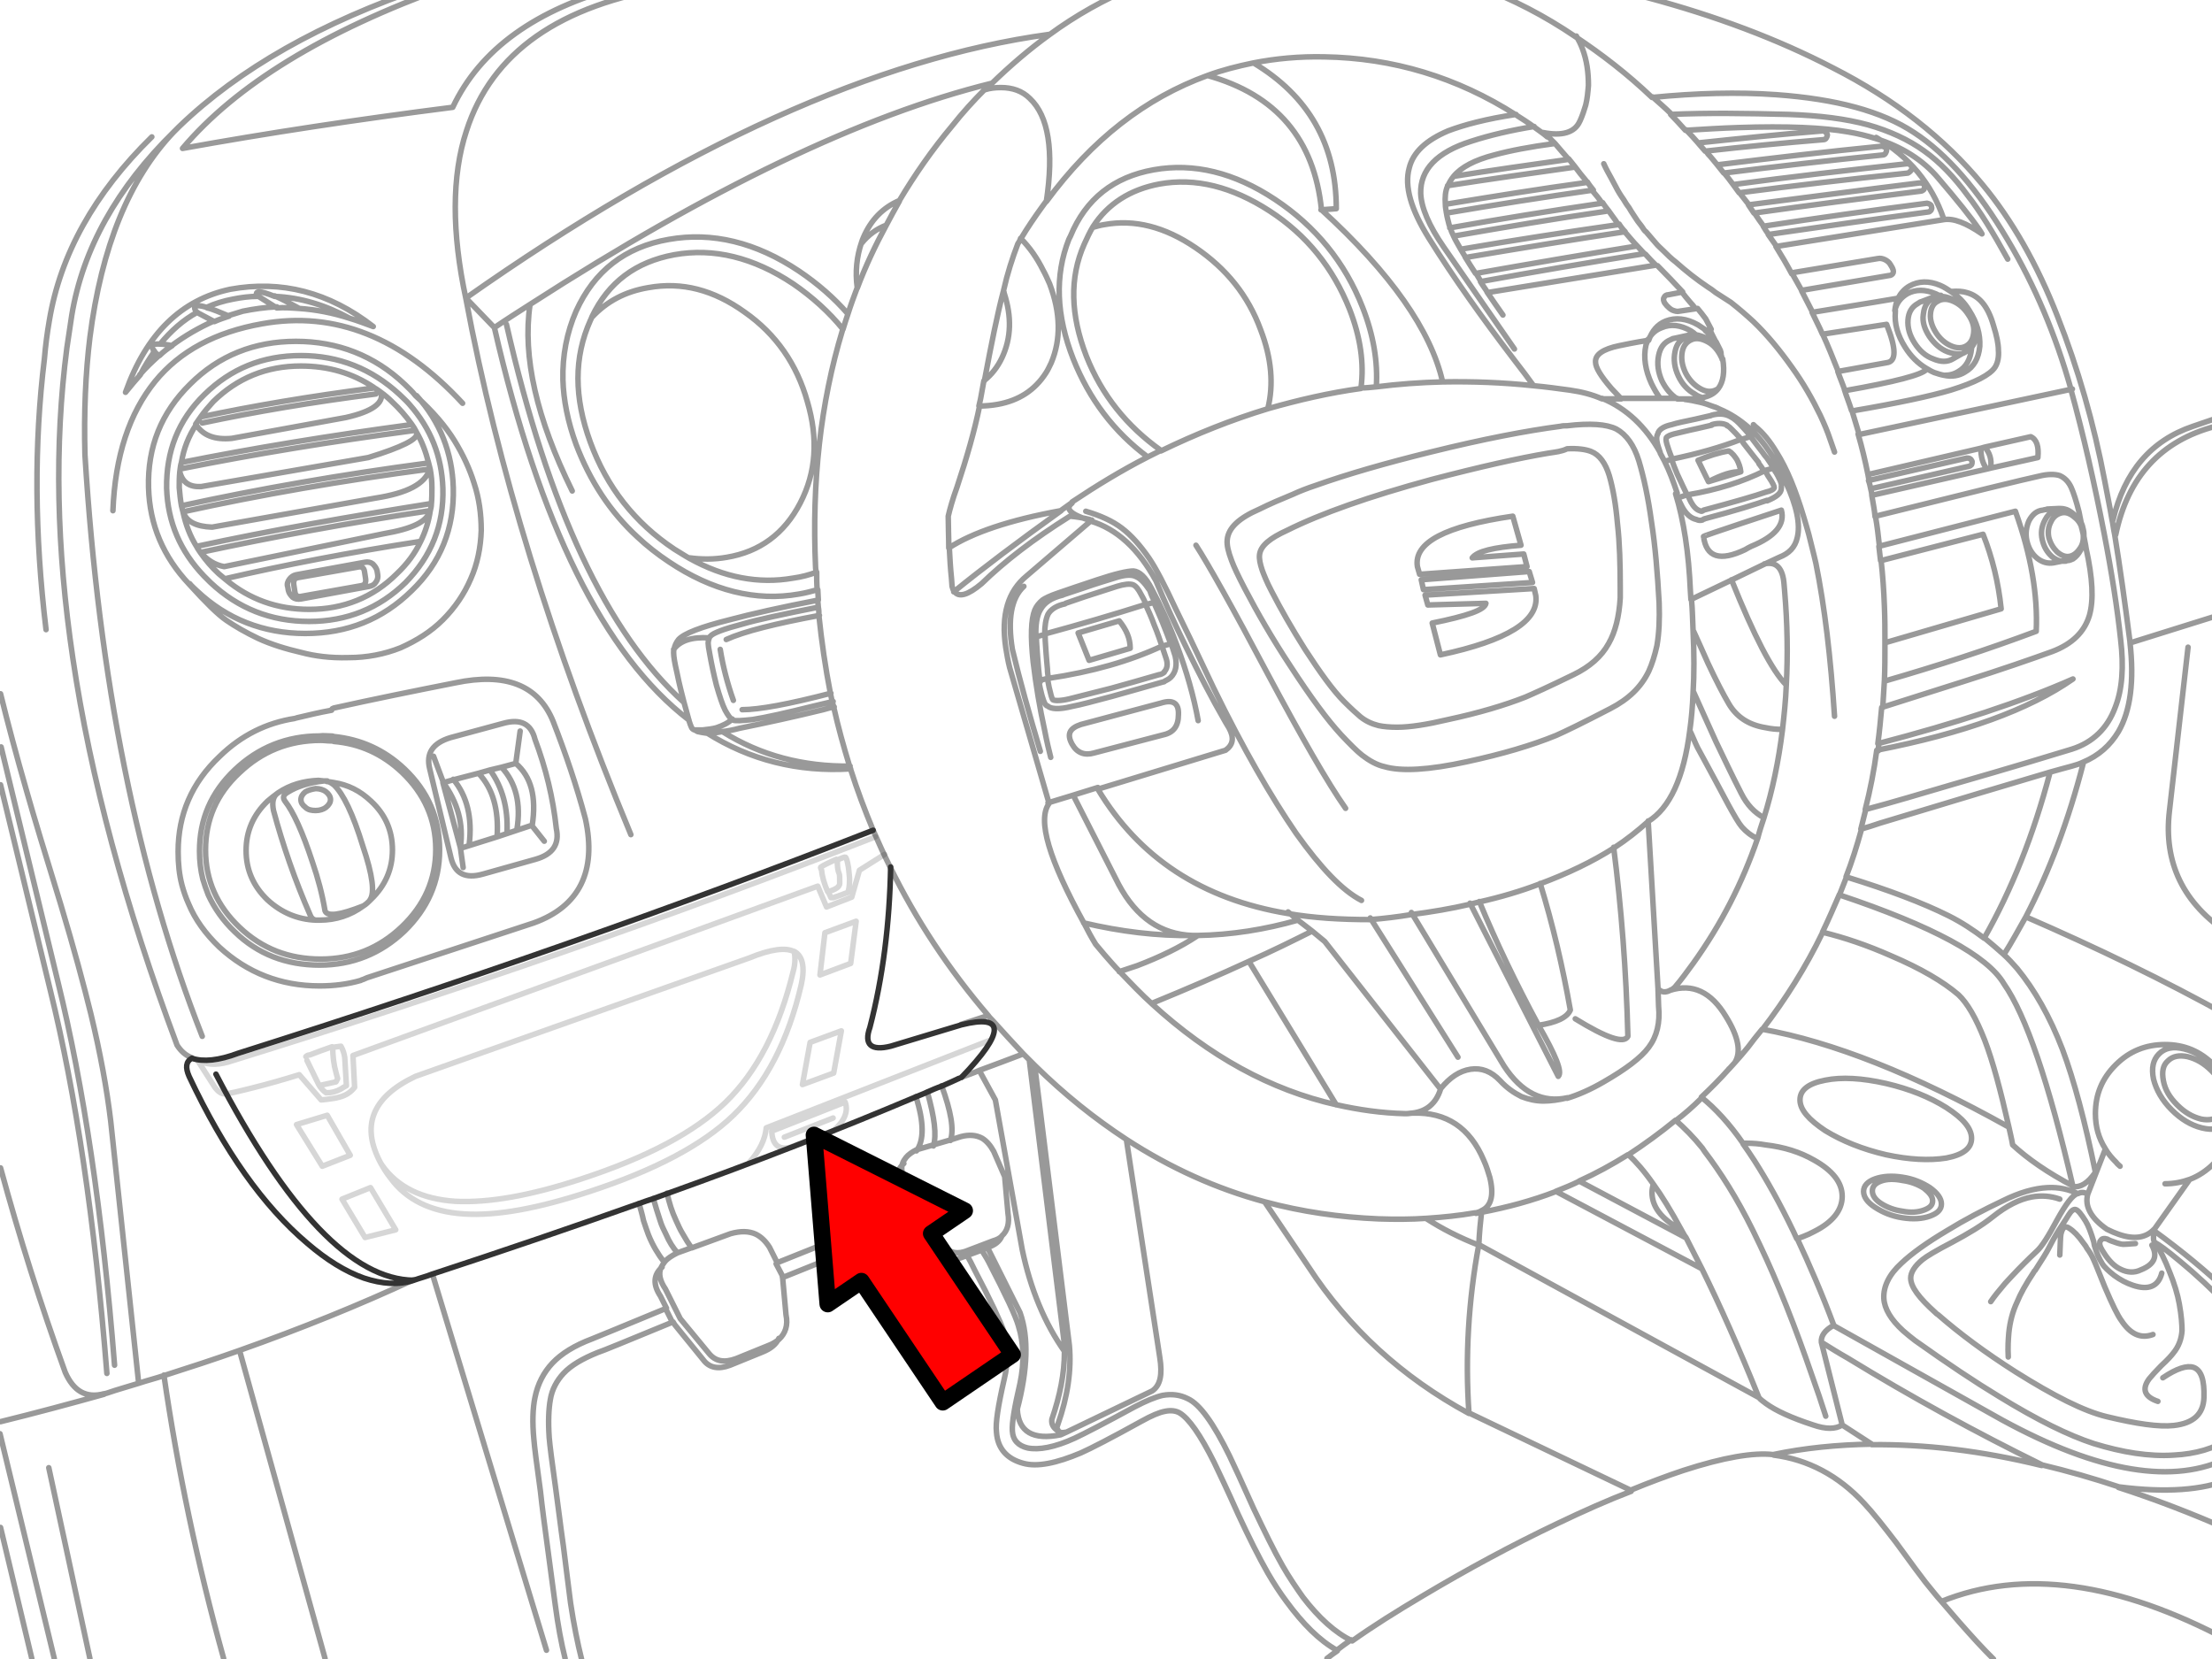 <?xml version="1.0" encoding="utf-8"?>

<!DOCTYPE svg PUBLIC "-//W3C//DTD SVG 1.1//EN" "http://www.w3.org/Graphics/SVG/1.1/DTD/svg11.dtd">
<svg version="1.1" id="Layer_1" xmlns="http://www.w3.org/2000/svg" xmlns:xlink="http://www.w3.org/1999/xlink" x="0px" y="0px"
	 width="400px" height="300px" viewBox="0 0 400 300" enable-background="new 0 0 400 300" xml:space="preserve">
<path fill="none" stroke="#999999" stroke-linecap="round" stroke-linejoin="round" stroke-miterlimit="3" d="M267.513-2.402
	c6.047,2.279,11.796,5.253,17.346,9.02c4.758,3.172,9.416,6.74,13.876,11.002c8.028-0.793,15.563-0.991,22.499-0.495
	c10.805,0.793,19.031,2.974,24.879,6.839c5.946,3.866,11.597,10.407,16.948,19.427c4.956,8.325,8.722,17.345,11.399,26.86v0.099
	c2.277,8.228,4.261,16.949,6.045,26.167c1.388,7.137,2.379,13.579,2.974,19.129c0.595,4.956,0.298,9.02-0.991,12.29
	c-1.388,3.767-4.063,6.345-7.83,7.533c-3.567,1.09-10.705,3.271-21.408,6.343c-5.749,1.686-11.001,3.271-15.858,4.559
	c-0.297,1.189-0.594,2.38-0.892,3.57c1.09-0.299,2.279-0.695,3.469-1.092c13.775-4.163,23.984-7.234,30.726-9.218
	c1.487-0.396,2.775-0.793,3.966-1.09c0.692-0.198,1.388-0.396,1.981-0.694c2.874-1.189,4.955-3.072,6.442-5.55
	c2.181-3.767,2.874-9.119,2.081-16.156v-0.099c-0.893-6.938-1.784-13.381-2.774-19.428c-0.199-0.892-0.298-1.883-0.496-2.774
	c-0.396-2.379-0.893-4.658-1.288-6.839c-1.981-10.506-4.856-20.418-8.523-29.735c-3.667-9.416-8.228-17.444-13.579-23.887
	c-6.938-8.425-15.957-15.462-27.06-21.111c-10.108-5.254-21.31-9.416-33.5-12.687c-3.072-0.793-6.047-1.487-8.921-2.182
	 M329.658,23.665c-7.532,0.595-15.065,1.388-22.599,2.181l1.289,1.487c7.037-0.793,14.173-1.487,21.408-2.082
	c0.198,0,0.396-0.099,0.495-0.297s0.197-0.397,0.197-0.496c0-0.198-0.099-0.396-0.297-0.495
	C330.055,23.764,329.858,23.665,329.658,23.665z M340.265,26.439c-10.11,0.991-20.021,2.18-29.735,3.37
	c0.397,0.496,0.793,0.991,1.189,1.487c9.416-1.189,19.03-2.28,28.743-3.271c0.197,0,0.396-0.099,0.496-0.297
	c0.099-0.197,0.197-0.396,0.197-0.594c0-0.197-0.1-0.396-0.298-0.496S340.462,26.439,340.265,26.439L340.265,26.439z M341.85,47.849
	c-0.198-0.396-0.594-0.694-0.991-0.892c-0.396-0.199-0.892-0.297-1.288-0.199l-15.561,2.577c0.595,1.09,1.188,2.082,1.784,3.172
	l15.759-2.676c0.396,0,0.694-0.198,0.793-0.496s0-0.595-0.198-0.991L341.85,47.849L341.85,47.849z M347.103,33.081
	c-10.506,1.289-20.813,2.676-30.923,3.964c0.297,0.496,0.693,0.99,0.99,1.486c9.813-1.388,19.823-2.676,30.131-3.965
	c0.198,0,0.396-0.1,0.596-0.297c0.1-0.197,0.198-0.396,0.1-0.595c0-0.198-0.1-0.396-0.298-0.495
	C347.499,33.081,347.301,33.081,347.103,33.081L347.103,33.081z M345.518,30.9c0.197-0.199,0.197-0.396,0.197-0.596
	c0-0.197-0.1-0.396-0.297-0.496c-0.197-0.197-0.396-0.197-0.596-0.197c-10.804,1.188-21.211,2.379-31.419,3.767
	c0.396,0.496,0.692,0.991,1.091,1.487c9.911-1.289,20.021-2.479,30.526-3.568C345.221,31.197,345.318,31.098,345.518,30.9z
	 M349.185,38.035c0.1-0.197,0.198-0.396,0.1-0.594c0-0.199-0.1-0.396-0.298-0.496c-0.197-0.099-0.396-0.198-0.496-0.198
	c-10.011,1.288-19.821,2.676-29.635,4.163c0.297,0.494,0.595,0.99,0.99,1.486c9.516-1.387,19.229-2.774,28.844-4.063
	C348.887,38.334,348.986,38.234,349.185,38.035L349.185,38.035z M363.061,46.857c-2.676-4.855-5.055-8.722-7.235-11.496
	c-2.478-3.371-5.055-6.047-7.829-8.028c-2.875-2.082-6.345-3.667-10.209-4.759c-3.966-1.09-8.724-1.685-14.371-1.883
	c-7.634-0.199-14.77-0.298-21.312,0c0.893,0.893,1.784,1.883,2.676,2.875c3.271-0.199,6.443-0.396,9.517-0.496
	c8.819-0.297,15.462,0,19.923,0.791c1.783,0.299,3.369,0.694,4.955,1.19c4.757,1.487,8.523,3.865,11.3,7.136
	c3.469,4.064,5.946,7.137,7.433,9.317c0.199,0.297,0.397,0.594,0.496,0.793c-2.875-1.983-5.153-2.875-6.938-2.578l-30.329,4.856
	c0.991,1.586,1.981,3.271,2.875,4.955 M351.464,39.523c-2.18-6.344-6.243-11.201-12.191-14.67 M356.916,60.04
	c-0.101,1.188-0.496,1.981-1.288,2.478c-0.794,0.495-1.785,0.495-2.875,0c-1.09-0.496-1.982-1.289-2.677-2.379
	c-0.693-1.09-1.091-2.279-0.99-3.37c0.099-1.09,0.495-1.883,1.288-2.278c0.792-0.496,1.783-0.496,2.874,0
	c1.09,0.494,1.981,1.289,2.677,2.377C356.618,57.859,357.015,58.949,356.916,60.04z M357.312,60.635
	c-0.099,0.893-0.297,1.586-0.792,2.182v0.197c-0.199,1.982-0.992,3.37-2.38,4.163c-0.792,0.496-1.585,0.694-2.576,0.694
	c1.387,0.297,2.676,0.099,3.767-0.596c1.587-0.892,2.479-2.478,2.677-4.658c0.1-2.18-0.496-4.262-1.884-6.442
	c-0.893-1.485-1.982-2.577-3.369-3.469c-0.595-0.396-1.189-0.793-1.884-1.091c-2.081-0.892-3.965-0.793-5.552,0.1
	c-0.892,0.496-1.585,1.289-2.08,2.182c-0.298,0.693-0.495,1.387-0.595,2.279c0.297-1.387,1.09-2.378,2.279-3.072
	c1.486-0.793,3.172-0.793,5.055,0c0.297,0.1,0.595,0.297,0.893,0.495c0.595,0,1.188,0.101,1.884,0.396
	c1.288,0.495,2.379,1.487,3.271,2.774C357.015,57.958,357.411,59.346,357.312,60.635z M352.852,52.706
	c1.189-0.099,2.181,0,2.776,0.198c2.277,0.595,3.865,2.478,4.854,5.946c0.595,1.884,0.893,3.37,0.893,4.46
	c0.101,1.19-0.1,2.28-0.596,3.073c-0.892,1.388-3.566,2.774-8.026,4.163c-3.667,1.09-9.714,2.379-17.842,3.766
	c0.396,1.389,0.893,2.875,1.29,4.262l38.556-8.227 M356.52,62.816c-0.199,0.297-0.496,0.494-0.892,0.693
	c-0.102,0.1-0.199,0.1-0.397,0.198l-2.081,1.188c-0.991,0.596-2.182,0.596-3.567,0c-1.389-0.496-2.479-1.486-3.37-2.873
	c-0.894-1.389-1.288-2.775-1.189-4.164c0.1-1.388,0.693-2.379,1.784-2.974c0.1-0.099,0.198-0.099,0.297-0.198
	c0.101-0.1,0.298-0.1,0.496-0.197l2.081-0.793c0.396-0.198,0.794-0.297,1.288-0.297 M355.329,63.707
	c-0.298,0.197-0.693,0.297-1.091,0.297c-0.594,0-1.289-0.1-2.081-0.396c-1.289-0.494-2.38-1.485-3.271-2.774
	c-0.892-1.388-1.288-2.677-1.09-3.966c0.1-0.99,0.396-1.783,0.991-2.377c0.197-0.199,0.495-0.396,0.692-0.496l0.396-0.198
	 M342.741,56.074v0.299c-0.197,2.181,0.396,4.262,1.783,6.441c0.992,1.586,2.28,2.875,3.768,3.767
	c0.496,0.297,0.992,0.595,1.485,0.792c0.597,0.199,1.189,0.396,1.785,0.496 M325.794,52.607c0.691,1.287,1.287,2.576,1.981,3.864
	c4.757-0.792,9.911-1.586,15.66-2.577 M327.676,56.472c0.595,1.289,1.289,2.577,1.884,3.966l11.597-1.785
	c1.784,4.461,1.784,6.74,0,6.938l-8.82,1.586c0.396,1.188,0.892,2.28,1.289,3.47c9.02-1.587,13.975-2.875,14.768-3.867
	 M329.56,60.338c0.991,2.182,1.883,4.361,2.775,6.641 M336.002,78.476c0.692,2.378,1.288,4.856,1.784,7.335l20.418-4.758
	l0.692-0.199l8.326-1.883c1.09,0.496,1.487,1.784,1.289,3.766l-8.425,1.883l-0.794,0.199l-20.814,4.756
	c0.199,1.289,0.496,2.578,0.596,3.867l0.495-0.199c16.651-4.162,26.365-6.541,29.142-7.135c1.585-0.396,2.874-0.396,3.767-0.1
	c0.893,0.396,1.585,1.09,2.08,2.182c0.396,0.892,0.893,2.377,1.389,4.36l0.396,1.981c0.198,0.396,0.297,0.793,0.396,1.289
	c0.101,0.396,0.101,0.793,0.101,1.189c0.1,0.693,0.298,1.387,0.396,2.182c1.189,5.352,1.388,9.315,0.595,12.092
	c-0.892,2.974-3.071,5.154-6.739,6.541c-3.567,1.289-8.921,3.172-16.156,5.453c-4.757,1.486-9.614,3.071-14.668,4.657
	c-0.198,2.181-0.397,4.361-0.694,6.542c14.075-3.667,25.869-7.533,35.285-11.695c-7.929,5.549-19.724,9.813-35.482,12.885
	c-0.495,3.667-1.189,7.236-2.082,10.705 M290.012,29.611c0.397,0.893,0.894,1.785,1.388,2.677l0.793,1.487
	c0.396,0.793,0.894,1.586,1.39,2.278c0.297,0.496,0.594,0.991,0.99,1.487c0.495,0.892,1.091,1.685,1.587,2.478
	c0.396,0.496,0.791,0.992,1.089,1.487c0.101,0.1,0.198,0.297,0.396,0.396c0.595,0.693,1.189,1.388,1.784,2.082
	c0.396,0.496,0.892,0.892,1.388,1.388c0.693,0.692,1.388,1.387,2.181,1.981c1.783,1.586,3.767,3.172,5.848,4.561
	c0.496,0.297,0.893,0.595,1.388,0.99c0.894,0.596,1.884,1.189,2.776,1.785c1.388,1.09,2.773,2.278,4.063,3.469
	c2.479,2.379,4.759,5.153,6.938,8.227c2.081,2.874,3.767,5.848,5.153,8.723c0.693,1.486,1.287,2.875,1.782,4.36
	c0.3,0.792,0.496,1.487,0.794,2.278 M317.071,76.791c0.1,0.099,0.197,0.197,0.298,0.297c1.389,1.091,2.676,2.677,3.864,4.659
	c1.883,2.974,3.47,6.839,4.956,11.795c0.297,0.991,0.595,1.981,0.893,3.073c0.396,1.685,0.893,3.469,1.289,5.252
	c1.586,7.83,2.677,17.049,3.369,27.654 M338.281,88.387l17.741-4.064c0.198,0,0.396-0.197,0.496-0.297
	c0.1-0.197,0.1-0.396,0.1-0.595c-0.1-0.198-0.198-0.396-0.396-0.495s-0.396-0.1-0.594-0.1L337.885,86.9
	C338.083,87.396,338.183,87.892,338.281,88.387c0.1,0.396,0.197,0.793,0.197,1.189 M337.786,85.811l0.197,1.09 M359.988,84.621
	c0.197-1.586-0.197-2.775-1.091-3.768 M358.204,81.053c0,1.486,0.297,2.775,1.09,3.766 M333.524,70.447
	c0.397,1.287,0.895,2.478,1.29,3.767 M376.838,97.209c0,0.793-0.198,1.586-0.595,2.279c-0.397,0.694-0.794,1.189-1.389,1.586
	c-0.298,0.099-0.595,0.297-0.991,0.297h-0.396h-0.1l-1.981,0.396c-1.091,0.198-2.081-0.099-2.974-0.793
	c-0.991-0.792-1.586-1.883-1.885-3.171c-0.297-1.289-0.099-2.578,0.397-3.667c0.595-1.09,1.387-1.784,2.478-1.883
	c0.1,0,0.297-0.099,0.396-0.099c0.101,0,0.299,0,0.396-0.1l2.081-0.1c0.396,0,0.693,0,1.091,0.1c0.495,0.1,0.99,0.396,1.486,0.792
	c0.595,0.496,0.991,1.091,1.389,1.784 M373.567,101.47c-0.297,0-0.595,0-0.892,0c-0.495-0.099-1.09-0.396-1.586-0.793
	c-0.893-0.792-1.486-1.784-1.783-3.071c-0.298-1.289-0.102-2.479,0.494-3.568c0.396-0.793,0.893-1.289,1.587-1.686
	c0.297-0.1,0.496-0.199,0.793-0.297c0.099,0,0.298,0,0.396-0.1 M370.891,94.334c0.397-0.893,1.091-1.389,1.884-1.586
	c0.792-0.198,1.585,0.099,2.379,0.793c0.792,0.595,1.287,1.486,1.486,2.576c0.198,1.091,0.099,2.082-0.396,2.875
	c-0.496,0.793-1.091,1.388-1.885,1.586c-0.793,0.199-1.585-0.1-2.378-0.793c-0.692-0.693-1.188-1.486-1.485-2.576
	C370.296,96.217,370.396,95.226,370.891,94.334z M376.838,97.209c-0.198-0.991-0.396-1.784-0.595-2.479 M382.587,96.713
	c2.18-10.507,8.227-17.048,18.039-19.625l2.478-0.693 M382.091,94.037c2.082-8.723,6.839-14.372,14.472-16.949
	c2.081-0.693,4.261-1.486,6.441-2.18 M385.263,116.238l17.741-5.551 M395.67,117.031l-3.37,29.636
	c-1.091,9.317,2.479,16.75,10.804,22.202 M340.858,116.238l21.014-6.146c-0.496-4.757-1.585-9.218-3.271-13.479l-18.436,4.758
	c0.297,2.676,0.495,5.451,0.595,8.227C340.858,111.878,340.858,114.058,340.858,116.238c0,2.379,0,4.658-0.099,6.938
	c9.614-2.775,18.732-5.749,27.455-9.02c0.298-6.442-0.893-13.678-3.768-21.707l-24.68,6.344l0.298,2.576 M339.769,134.574
	c-0.099,0.396-0.099,0.793-0.099,1.189 M340.76,123.078c-0.101,1.685-0.198,3.271-0.298,4.855 M336.597,150.037
	c-0.793,2.873-1.686,5.748-2.775,8.523c7.731,2.379,13.977,4.758,18.534,7.037c2.38,1.189,4.461,2.577,6.442,4.063
	c4.957-8.724,8.921-18.634,11.895-29.933 M333.921,158.561c-0.397,1.092-0.893,2.182-1.289,3.271
	c16.85,5.648,26.762,11.002,29.734,16.057c3.965,5.65,8.129,17.841,12.488,36.673c1.388,0.198,2.676-0.596,4.064-2.577
	c-1.886-9.218-3.866-16.65-5.948-22.201c-2.279-5.946-5.054-10.805-8.226-14.669c-0.795-0.894-1.588-1.785-2.479-2.577
	c-1.091-0.991-2.28-1.982-3.471-2.975 M332.632,161.732c-0.991,2.279-1.982,4.561-3.072,6.84c4.064,0.99,8.128,2.379,12.389,4.263
	c5.354,2.279,9.417,4.658,12.191,7.037c1.587,1.485,3.172,4.162,4.758,8.227c1.487,3.865,2.875,9.118,4.361,15.66
	c0.199,0.991,0.496,2.081,0.692,3.271c2.677,2.479,6.345,5.056,11.103,7.533 M341.057,195.928c4.262,0.991,7.93,2.479,10.903,4.36
	c3.071,1.981,4.56,3.767,4.56,5.551s-1.487,2.974-4.56,3.568c-3.073,0.494-6.739,0.298-10.903-0.596
	c-4.261-0.991-7.929-2.478-11.002-4.359c-2.974-1.982-4.56-3.768-4.56-5.552s1.486-2.974,4.56-3.567
	C333.029,194.738,336.695,194.937,341.057,195.928z M403.104,202.567c-0.1,0.199-0.298,0.398-0.396,0.496
	c-1.092,1.092-2.577,1.39-4.561,0.894c-1.982-0.496-3.767-1.587-5.451-3.271c-1.686-1.686-2.774-3.568-3.271-5.551
	c-0.396-1.981-0.099-3.469,0.992-4.56c1.09-1.091,2.575-1.389,4.559-0.893c1.982,0.494,3.768,1.585,5.451,3.271
	c1.188,1.188,2.082,2.379,2.577,3.667c-0.594-1.486-1.486-2.874-2.676-4.063c-2.479-2.479-5.354-3.668-8.821-3.668
	c-3.47,0-6.442,1.189-8.92,3.668c-2.479,2.478-3.667,5.353-3.667,8.82c0,2.379,0.594,4.46,1.783,6.344
	c0.496,0.893,1.188,1.686,1.981,2.478c0.198,0.299,0.495,0.496,0.693,0.694 M399.932,193.647c1.289,1.289,2.181,2.775,2.479,4.361
	c0.297,1.586,0.099,2.775-0.795,3.568c-0.892,0.792-2.08,1.091-3.566,0.792c-1.587-0.396-2.975-1.189-4.361-2.576
	c-1.388-1.388-2.181-2.775-2.479-4.36c-0.297-1.587-0.1-2.775,0.794-3.568c0.892-0.893,2.081-1.091,3.566-0.792
	C397.156,191.468,398.544,192.261,399.932,193.647z M376.738,137.945c-2.676,10.406-6.146,19.625-10.406,27.851
	c12.787,5.551,25.075,11.498,36.673,17.94 M362.366,172.636c1.389-2.181,2.677-4.56,3.965-6.84 M339.174,93.541
	c0.297,1.685,0.496,3.469,0.692,5.253 M403.104,206.335c-0.595,1.486-1.487,2.874-2.774,4.063c-1.289,1.289-2.775,2.279-4.36,2.874
	l-6.543,9.219c5.055,3.668,9.614,7.434,13.679,11.3 M395.968,213.272c-1.388,0.496-2.875,0.793-4.461,0.793 M372.478,216.841
	c-1.686-0.595-3.371-0.693-5.056-0.396c-2.182,0.396-4.561,1.585-7.037,3.567c-1.982,1.586-4.46,3.072-7.436,4.658
	c-2.872,1.487-4.657,2.577-5.252,3.073c-1.486,1.188-2.181,2.378-2.181,3.37c0,1.585,1.486,3.566,4.46,6.242
	c0.198,0.199,0.297,0.299,0.496,0.396c3.864,3.37,8.522,6.84,13.975,10.309c6.938,4.361,12.391,7.138,16.553,8.127
	c5.353,1.289,9.417,1.884,12.093,1.586c3.567-0.396,5.352-2.082,5.451-5.055c0.1-3.172-0.495-4.956-1.884-5.451
	c-1.188-0.396-3.072,0.198-5.551,1.883 M380.702,207.821l-1.585,4.063l-1.587,4.063c-0.595,2.182,0.596,4.36,3.47,6.344
	c0.794,0.396,1.486,0.693,2.082,0.893c2.774,0.991,4.954,0.693,6.441-0.893 M403.104,260.154c-2.677,1.783-6.047,2.774-10.011,2.974
	c-4.461,0.298-9.316-0.496-14.471-2.081c-4.561-1.487-10.209-4.263-17.146-8.524c-4.263-2.576-9.317-5.945-15.166-10.108
	c-0.792-0.596-1.486-1.19-2.18-1.784c-2.183-1.981-3.37-3.965-3.471-5.849c-0.099-2.081,0.894-4.262,3.173-6.345
	c1.883-1.782,4.657-3.766,8.325-5.945c3.072-1.884,6.442-3.667,10.011-5.354c2.974-1.485,5.75-2.278,8.128-2.378
	c1.981-0.1,3.767,0.297,5.451,1.09c0.596-0.297,1.189-0.297,1.783,0.1 M363.158,245.387c-0.099-1.784,0-3.172,0.101-4.361
	c0.199-1.981,0.692-3.865,1.486-5.551c0.595-1.486,1.586-3.271,2.974-5.353c0.1-0.1,0.1-0.297,0.298-0.396
	c1.289-1.981,2.082-3.271,2.379-3.867c0.495-0.989,1.09-2.079,1.883-3.368c1.092-1.686,1.687-2.577,1.784-2.775
	c0.495-0.792,0.893-1.09,1.288-0.99c0.396,0.1,0.992,0.793,1.785,2.081c0.494,0.793,0.99,2.081,1.486,3.768
	c0,0.197,0.099,0.396,0.099,0.595c0.396,1.388,0.892,2.478,1.388,3.27c0.396,0.695,1.189,1.39,2.183,2.183
	c1.089,0.793,2.18,1.388,3.368,1.784c2.875,0.989,4.658,0.197,5.254-2.181 M359.988,235.375c0.596-0.893,1.487-1.982,2.577-3.271
	c0.396-0.396,0.792-0.892,1.288-1.388c1.389-1.486,2.874-2.973,4.46-4.46c0.893-0.793,2.082-2.676,3.668-5.649
	c1.585-2.875,2.775-4.46,3.667-4.758 M386.155,224.869c-1.389,0.099-2.279,0.197-2.577,0.099c-0.495-0.099-1.091-0.297-1.884-0.595
	c-0.197-0.1-0.495-0.197-0.595-0.297c-0.595-0.198-0.991-0.1-1.189,0.197c-0.099,0.1-0.196,0.198-0.196,0.396
	c-0.102,0.496,0.196,1.091,0.792,1.981c0.892,1.389,1.883,2.38,2.974,2.874c1.189,0.596,2.479,0.695,3.667,0.101
	c2.479-0.991,3.073-2.479,1.982-4.46 M372.478,226.95c0.098-1.982,0.098-3.171,0.197-3.767c0.297-1.289,0.793-1.586,1.486-1.091
	c0.794,0.496,1.686,1.388,2.576,2.677c0.199,0.297,0.496,0.596,0.596,0.893c0.596,0.793,0.992,1.486,1.289,2.18
	c0.496,1.091,1.091,2.678,1.981,4.857c1.388,3.271,2.379,5.253,2.974,6.046c1.686,2.577,3.567,3.37,5.75,2.577 M403.104,236.664
	c-1.188-1.586-3.47-3.866-6.839-6.839c-2.874-2.479-4.857-4.063-5.947-4.759c-0.197-0.1-0.298-0.197-0.496-0.297
	c0.793,1.389,1.687,3.071,2.479,5.153c0.893,2.181,1.486,4.163,1.784,5.849c0.396,2.181,0.496,3.768,0.496,4.856
	c-0.102,1.486-0.597,2.874-1.588,4.063c-0.297,0.397-0.989,1.19-2.181,2.28c-0.991,0.992-1.783,1.884-2.181,2.379
	c-1.388,1.884-0.792,3.271,1.587,4.063 M389.821,224.869c-0.297-0.297-0.396-0.596-0.396-0.893v-1.587 M349.482,217.138
	c0,0.793-0.495,1.289-1.585,1.687c-1.091,0.396-2.379,0.496-3.865,0.197c-1.486-0.197-2.774-0.692-3.865-1.388
	c-1.091-0.693-1.586-1.486-1.586-2.279s0.495-1.389,1.586-1.783c1.091-0.396,2.379-0.396,3.865-0.101
	c1.486,0.198,2.774,0.694,3.865,1.389C348.887,215.651,349.482,216.346,349.482,217.138z M351.068,217.732
	c0,0.992-0.693,1.686-2.082,2.182c-1.388,0.496-3.072,0.595-4.955,0.298c-1.981-0.298-3.568-0.991-4.955-1.883
	c-1.389-0.895-2.082-1.884-2.082-2.875s0.693-1.784,2.082-2.279c1.387-0.496,3.071-0.595,4.955-0.297
	c1.981,0.297,3.567,0.99,4.955,1.883C350.374,215.751,351.068,216.742,351.068,217.732z M363.158,203.758
	c-17.047-9.516-31.814-15.363-44.503-17.643c-0.892,1.09-1.782,2.181-2.576,3.271c-0.794,0.991-1.586,1.883-2.379,2.774l-0.99,1.091
	c-0.101,0-0.101,0.099-0.101,0.099c-1.585,1.785-3.271,3.471-4.956,5.057c2.479,1.981,5.057,4.758,7.533,8.325h0.694
	c1.188,0,2.278,0.1,3.369,0.298c3.37,0.396,6.245,1.288,8.821,2.774c3.369,1.884,5.056,4.063,5.056,6.542s-1.687,4.658-5.056,6.344
	l-0.991,0.495c-0.692,0.297-1.389,0.595-2.081,0.793c2.181,4.658,4.46,9.911,6.641,15.759l30.43,17.049
	c17.443,9.516,31.122,11.795,41.033,6.738 M330.154,256.091c-0.793-2.479-1.586-4.856-2.378-7.037
	c-3.172-9.218-6.344-17.246-9.516-23.887c-0.397-0.894-0.892-1.784-1.289-2.677c-2.875-5.849-5.848-10.507-8.723-14.272
	c-0.1-0.198-0.298-0.396-0.396-0.595c-1.587-1.982-3.271-3.667-4.856-5.057c-2.774,2.28-5.648,4.362-8.523,6.245
	c1.388,1.288,2.875,2.975,4.46,5.253c1.587,2.182,3.271,4.956,5.056,8.228c0.297,0.496,0.495,0.992,0.893,1.487
	c0.893,1.782,1.883,3.666,2.875,5.648c3.172,6.442,6.641,14.174,10.307,23.292c0.298,0.396,0.794,0.693,1.289,1.091
	c1.784,1.288,4.561,2.577,8.524,3.865c2.278,0.793,4.063,0.793,5.253,0l-3.768-14.967c-0.099-1.09,0.596-2.182,2.279-3.072
	 M318.062,252.721l-50.646-27.653c-1.886,10.11-2.479,20.319-1.785,30.43l29.239,13.976c3.369-1.388,6.541-2.577,9.515-3.566
	c7.335-2.382,12.688-3.272,16.256-2.875l0,0c5.648-1.19,11.597-1.785,17.84-1.885l-5.352-3.469l-0.1-0.198 M320.738,263.128
	c6.146,0.794,11.696,3.668,16.354,8.723c1.586,1.686,3.469,4.063,5.748,7.036c2.874,3.965,4.658,6.344,5.353,7.236
	c0.99,1.188,1.885,2.378,2.875,3.469c14.668-5.946,32.015-3.568,52.035,7.137 M329.361,242.71c1.585,0.991,3.172,1.98,4.758,2.874
	c11.497,7.038,23.293,13.479,35.188,19.328c4.559,1.09,9.118,2.379,13.875,3.965c8.426,1.089,15.165,0.595,19.923-1.388
	 M383.082,268.976c6.441,2.081,13.183,4.658,19.922,7.632 M338.48,261.244c9.615-0.1,19.824,1.091,30.727,3.767 M351.068,289.592
	c2.181,2.577,4.36,5.056,6.541,7.434c1.09,1.189,1.982,2.082,2.874,2.975 M205.17-2.402c-5.452,2.279-10.605,5.153-15.463,8.723
	c-3.568,2.576-7.037,5.549-10.407,8.82c-0.396,0.396-0.793,0.793-1.189,1.09c0.893-0.297,1.883-0.396,2.875-0.396
	c2.082,0,3.865,0.595,5.252,1.981c3.371,3.172,4.362,9.416,2.975,18.633c8.227-11.199,17.939-18.731,29.14-22.795
	c2.677-0.991,5.451-1.686,8.326-2.28c4.063-0.792,8.326-1.189,12.785-1.091c12.391,0.199,23.985,3.668,34.69,10.507
	c1.092,0.694,2.181,1.388,3.271,2.181c0.793,0.596,1.586,1.09,2.378,1.784l-0.792-0.793c3.469,0.694,5.748,0,6.641-1.981
	l0.101-0.199c0.396-0.892,0.692-1.783,0.99-2.774c0.298-1.188,0.396-2.379,0.495-3.569c0-2.377-0.297-4.559-1.091-6.641
	c-0.297-0.792-0.692-1.585-1.09-2.279 M298.834,17.52c1.091,0.991,2.279,1.982,3.368,3.072 M286.741,32.585
	c-0.693-0.793-1.289-1.586-1.884-2.379c-7.73,1.09-15.462,2.181-23.094,3.37v0.099c-0.396,0.894-0.496,1.983-0.396,3.271
	c8.425-1.388,16.948-2.774,25.671-3.965L286.741,32.585L286.741,32.585z M261.368,36.945c0,0.496,0.1,0.992,0.196,1.586
	c8.724-1.486,17.545-2.875,26.564-4.162c-0.396-0.495-0.794-0.991-1.091-1.487 M261.566,38.531c0.102,0.693,0.298,1.388,0.496,2.181
	c0.1,0.099,0.1,0.298,0.1,0.496c8.921-1.586,18.14-3.073,27.555-4.46c-0.595-0.893-1.189-1.586-1.784-2.28 M290.905,38.135
	c-9.614,1.389-18.933,2.975-28.05,4.559c0.297,0.694,0.793,1.487,1.287,2.379c9.317-1.586,18.832-3.072,28.547-4.459
	c-0.199-0.198-0.396-0.496-0.496-0.694C291.697,39.226,291.301,38.73,290.905,38.135c-0.396-0.496-0.793-0.991-1.091-1.486
	 M264.143,45.074l0.894,1.485c9.416-1.585,19.029-3.171,28.843-4.657c-0.396-0.396-0.793-0.893-1.091-1.389 M297.348,45.865
	c-9.912,1.586-19.824,3.271-29.636,5.056c0.396,0.694,0.892,1.289,1.288,1.981l30.429-4.955c-0.595-0.596-1.289-1.289-1.884-1.982
	L297.348,45.865c-0.397-0.396-0.793-0.892-1.289-1.387c-9.813,1.586-19.625,3.271-29.14,4.956c0.196,0.298,0.396,0.694,0.594,0.991
	l0.298,0.496 M296.059,44.479c-0.694-0.693-1.388-1.586-2.181-2.478 M308.448,27.332c0.1,0.099,0.298,0.297,0.396,0.496
	c0.595,0.595,1.091,1.289,1.686,1.981 M311.719,31.197c0.595,0.693,1.091,1.388,1.686,2.181 M319.747,42.398
	c0.495,0.693,0.893,1.289,1.388,1.981 M317.269,38.531c0.496,0.793,1.091,1.586,1.587,2.279 M314.493,34.766
	c0.596,0.793,1.189,1.487,1.784,2.279 M304.88,23.467c0.792,0.792,1.486,1.585,2.279,2.479 M261.765,33.675
	c0.297-0.594,0.595-1.188,1.091-1.783c1.388-1.686,3.864-2.974,7.334-3.866c2.874-0.791,6.542-1.485,11.002-2.08l-1.388-1.389
	 M262.856,42.695c-0.298-0.596-0.496-1.09-0.595-1.486 M274.154,20.691c-5.353,0.793-9.417,1.883-12.291,2.974
	c-3.964,1.685-6.343,3.866-7.037,6.739c-0.892,3.271,0.298,7.435,3.568,12.688c4.461,7.136,9.614,14.372,15.362,21.904
	c1.388,1.783,2.577,3.369,3.569,4.758c2.18,0.197,4.36,0.496,6.54,0.793c2.081,0.297,4.063,0.793,5.849,1.585h3.469l-1.784-1.883
	c-1.882-2.181-2.874-3.767-2.874-4.759c-0.099-1.387,1.389-2.377,4.262-2.973c0.991-0.197,2.776-0.595,5.354-0.99
	c0.595-1.686,1.586-2.875,3.072-3.47c1.783-0.694,3.768-0.495,5.849,0.694c0.496,0.297,0.991,0.693,1.486,0.99
	c0.297-0.098,0.496-0.098,0.892-0.198c-0.297-0.595-0.693-1.288-0.99-1.884c-0.496-0.693-0.99-1.287-1.485-1.883l-3.271,0.496
	c-0.396,0.1-0.793,0-1.289-0.199c-0.396-0.197-0.692-0.495-0.989-0.793l-0.397-0.494c-0.197-0.396-0.297-0.694-0.099-0.991
	c0.099-0.297,0.396-0.496,0.793-0.496l2.576-0.495c-1.388-1.486-2.873-3.072-4.56-4.758 M273.858,63.113l-12.786-18.437
	c-2.677-3.866-4.063-7.136-4.164-9.713c-0.099-4.263,2.875-7.435,9.119-9.416c3.37-1.091,7.137-1.981,11.398-2.676 M262.856,31.892
	c6.838-1.091,13.776-2.082,20.814-3.073c-0.895-0.99-1.687-1.981-2.479-2.875 M271.775,56.967c-0.893-1.288-1.883-2.676-2.874-4.163
	 M248.88,69.951c0.297-4.459-0.496-9.316-2.479-14.371c-3.172-8.127-8.522-14.67-15.857-19.526
	c-7.334-4.856-14.669-6.64-21.904-5.353c-7.235,1.289-12.291,5.254-15.065,11.992c-0.1,0.199-0.197,0.397-0.298,0.596
	c-2.577,6.542-2.278,13.777,0.793,21.607c2.875,7.234,7.335,13.183,13.479,17.741c0.794-0.397,1.587-0.793,2.379-1.19
	c-6.146-4.36-10.704-10.01-13.479-17.047c-2.874-7.435-3.071-14.174-0.396-20.22c0.496-1.09,0.991-2.181,1.586-3.171
	c2.676-4.163,6.739-6.74,11.992-7.73c6.543-1.19,13.184,0.494,19.923,4.855s11.498,10.309,14.472,17.742
	c1.982,5.055,2.675,9.813,2.081,14.273C246.996,70.15,247.888,70.051,248.88,69.951c3.964-0.495,7.929-0.793,11.993-0.891
	c-2.082-9.219-9.317-19.626-21.905-31.123c-1.288-12.688-8.128-20.814-20.616-24.283 M280.002,81.945
	c-5.354,0.892-12.391,2.478-21.112,4.756c-11.299,3.074-20.021,6.146-26.166,9.218c-3.073,1.388-4.757,2.774-4.955,4.36
	c-0.1,0.793,0.098,1.686,0.495,2.875c0.298,0.793,0.792,2.082,1.685,3.768c1.686,3.271,3.668,6.74,6.047,10.506
	c2.774,4.262,5.056,7.434,7.037,9.416c1.288,1.289,2.278,2.182,2.975,2.775c0.99,0.793,2.081,1.287,3.27,1.586
	c0.894,0.197,2.082,0.297,3.371,0.297c2.379,0,5.45-0.495,9.217-1.387c5.553-1.189,10.21-2.578,13.978-4.063
	c1.387-0.595,4.261-1.883,8.722-4.063c2.874-1.389,5.055-3.271,6.344-5.649c1.189-2.082,1.883-4.856,2.081-8.228
	c0-0.595,0-1.188,0-1.783c0-4.262-0.1-8.127-0.496-11.598c-0.297-3.469-0.793-6.343-1.485-8.722c-0.694-2.28-1.784-3.767-3.271-4.36
	c-0.99-0.397-2.479-0.596-4.36-0.496C282.38,81.648,281.29,81.746,280.002,81.945z M282.182,77.088
	c-6.045,0.793-13.875,2.279-23.49,4.659c-8.026,1.981-14.966,3.965-20.813,6.046c-1.486,0.496-2.775,0.99-4.063,1.586
	c-2.182,0.893-4.263,1.783-6.047,2.676c-3.667,1.585-5.648,3.37-5.848,5.551c-0.101,0.99,0.198,2.18,0.793,3.766
	c0.396,1.09,1.188,2.775,2.379,5.055c2.28,4.361,4.956,9.02,8.227,13.975c3.668,5.65,6.739,9.813,9.219,12.489
	c1.586,1.685,2.875,2.974,3.767,3.667c1.288,0.991,2.676,1.784,4.063,2.082c3.071,0.893,8.027,0.596,14.866-0.893
	c6.442-1.387,11.795-2.973,16.156-4.758c1.585-0.693,4.855-2.279,9.813-4.856c3.271-1.685,5.551-3.865,6.938-6.74
	c0.595-1.288,1.09-2.875,1.487-4.657c0.396-2.281,0.495-4.857,0.396-7.731c-0.298-5.353-0.692-10.208-1.389-14.669
	c-0.594-4.361-1.388-8.028-2.279-11.002c-0.892-2.874-2.279-4.758-4.063-5.749c-1.784-0.892-4.757-1.091-8.92-0.595
	C282.876,76.988,282.579,76.988,282.182,77.088L282.182,77.088z M260.873,69.06c5.352-0.099,10.901,0.099,16.452,0.694
	 M305.276,60.635l-2.279,0.496l-0.495,0.1l-0.396,0.197c-1.188,0.496-1.883,1.389-2.18,2.875c-0.298,1.487-0.102,2.975,0.595,4.561
	c0.692,1.388,1.585,2.478,2.774,3.271h3.469c0.396,0,0.892-0.099,1.289-0.198c-0.495-0.1-1.09-0.297-1.586-0.693
	c-1.288-0.694-2.28-1.784-2.975-3.271c-0.693-1.486-0.892-2.973-0.595-4.361c0.199-0.99,0.595-1.783,1.388-2.278
	c0.198-0.198,0.495-0.298,0.793-0.496L305.276,60.635L305.276,60.635z M308.15,71.835c1.189-0.297,1.982-0.792,2.577-1.585
	c-0.1,0.099-0.297,0.197-0.496,0.297c-0.892,0.396-1.882,0.297-2.973-0.396c-0.992-0.595-1.884-1.586-2.479-2.775
	c-0.595-1.288-0.792-2.479-0.595-3.667c0.198-1.188,0.794-1.884,1.687-2.28c0.892-0.396,1.884-0.197,2.973,0.396
	c1.091,0.595,1.884,1.586,2.479,2.875c0.1,0.1,0.1,0.197,0.1,0.297c-0.1-0.396-0.1-0.694-0.297-1.09
	c-0.693-1.189-1.585-2.082-2.577-2.775c-0.693-0.297-1.288-0.496-1.883-0.596c-0.496-0.098-0.893,0-1.289,0.1h-0.1 M306.664,60.535
	c-0.298-0.297-0.596-0.495-0.893-0.693c-1.884-1.09-3.668-1.288-5.253-0.595c-1.091,0.396-1.884,1.09-2.38,2.081
	c-0.099,0.199-0.298,0.496-0.396,0.794l-0.1,0.297c-0.495,2.181-0.1,4.56,0.991,6.938c0.496,0.991,0.991,1.883,1.586,2.676h3.072
	 M306.565,55.777c-0.298-0.396-0.595-0.793-0.989-1.189c-0.496-0.596-1.092-1.289-1.587-1.982 M311.224,63.904
	c0-0.197-0.1-0.396-0.1-0.496l-0.793-1.584c-0.596-0.793-1.288-1.487-1.981-2.082 M289.715,72.033
	c4.36,1.783,7.93,5.154,10.507,9.812l-0.198-0.595c-0.496-1.387-0.595-2.279-0.199-2.875v-0.1c0.299-0.693,1.092-1.189,2.479-1.486
	c0.892-0.297,2.379-0.596,4.262-0.992l2.577-0.594c0.101,0,0.198,0,0.297-0.1c1.388-0.396,2.577-0.297,3.569,0.297
	c0.595,0.297,1.288,0.893,1.98,1.686c0.495,0.496,0.991,1.091,1.487,1.686l0.099,0.198c0.991,1.288,1.687,2.279,2.183,2.874
	c0.396,0.596,0.692,0.893,0.692,0.893c0.396,0.595,0.793,1.09,1.091,1.685c0.197,0.297,0.396,0.595,0.495,0.892v-0.099
	c0.794,1.388,1.189,2.28,1.091,2.676v0.396c0,0.893-0.894,1.587-2.577,2.279v-0.099c-1.982,0.692-5.749,1.883-11.398,3.37h0.1
	l-0.297,0.099l-0.1,0.099c-0.396,0.1-0.693,0.1-1.091-0.099l0,0c-0.99-0.198-1.883-0.991-2.577-2.28l-0.792-1.584
	c-0.1-0.297-0.297-0.596-0.396-0.793c1.486,4.856,2.379,10.705,2.676,17.543l0.101,1.586l7.037-3.371l5.947-2.875l2.973-1.387
	c1.784-0.693,2.875-1.785,3.271-3.567c0.595-2.378-0.1-5.749-2.081-10.011c-0.793-1.883-1.687-3.668-2.775-5.254
	c-1.188-1.783-2.478-3.369-3.964-4.658c-1.587-1.389-3.271-2.479-5.154-3.271c-0.396-0.197-0.794-0.396-1.188-0.494
	c-0.793-0.298-1.587-0.596-2.479-0.794c-0.892-0.198-1.783-0.396-2.676-0.495 M310.728,70.249c0.893-1.188,1.189-2.974,0.794-5.353
	 M310.232,61.725c-0.396-0.792-0.793-1.486-1.09-2.279 M297.942,61.427h0.1 M297.743,62.122c0.099-0.298,0.099-0.496,0.198-0.694
	 M293.085,72.033h7.234 M300.222,81.945c0.298,0.494,0.495,0.99,0.792,1.485l1.388-0.396c-0.297-0.793-0.595-1.487-0.793-2.182l0,0
	c-0.297-0.791-0.396-1.387-0.297-1.685c0.198-0.297,0.694-0.496,1.388-0.694c0.894-0.197,2.38-0.595,4.264-0.99l2.577-0.596V76.79
	c0.989-0.298,1.981-0.298,2.773,0.099v0.1c0.297,0.099,0.496,0.297,0.793,0.595c0.496,0.495,1.091,1.09,1.784,1.883l1.586-0.496
	 M303.592,89.973l1.485-0.494c-0.494-0.992-1.09-2.281-1.783-3.768c-0.396-0.991-0.793-1.883-0.991-2.676
	c4.758-0.991,8.921-2.182,12.489-3.568c0.196,0.198,0.297,0.396,0.494,0.693c0.793,0.992,1.388,1.785,1.784,2.279
	c0.596,0.793,0.99,1.19,0.99,1.289v0.1c0.298,0.396,0.595,0.793,0.894,1.289l1.586-0.396 M301.014,83.431
	c0.893,1.784,1.587,3.667,2.28,5.749 M314.097,83.134c0.299,0.595,0.596,1.289,0.695,2.181l-5.849,1.784l-1.884-3.866
	c1.884-0.793,3.766-1.388,5.55-1.685C313.305,81.945,313.7,82.539,314.097,83.134z M319.152,85.115
	c0.298,0.396,0.495,0.893,0.794,1.289c0.595,0.893,0.893,1.486,0.893,1.785c-0.101,0.297-0.595,0.594-1.487,0.791
	c-1.98,0.694-5.748,1.785-11.299,3.271l-0.1,0.1l-0.197,0.1c-0.102,0-0.199,0-0.397-0.1c-0.595-0.199-1.091-0.693-1.585-1.586
	c-0.199-0.396-0.396-0.793-0.595-1.289C310.529,88.586,315.188,87.099,319.152,85.115L319.152,85.115z M314.792,85.314
	c-1.487-0.099-3.371,0.496-5.849,1.784 M322.126,92.253c0.692,2.578-1.092,4.758-5.452,6.542c-0.396,0.197-0.792,0.396-1.089,0.594
	c-4.561,2.182-7.038,1.389-7.533-2.378C307.952,96.91,322.126,92.253,322.126,92.253z M284.858,30.206
	c-0.396-0.496-0.793-0.991-1.188-1.487 M266.819,49.435c-0.693-1.09-1.289-1.981-1.883-2.974 M238.868,37.938l2.775-0.199
	c0-11.695-5.056-20.418-14.967-26.364 M91.584,58.652c7.531,33.104,18.236,55.901,32.112,68.391
	c-0.297-1.189-0.793-2.975-1.289-5.452c-0.396-1.685-0.594-2.875-0.594-3.567c0-0.199,0-0.496,0.1-0.694
	c0.1-0.595,0.396-1.189,0.793-1.685c0.99-1.091,4.063-2.281,9.218-3.568c4.063-1.09,9.416-2.28,16.057-3.568
	c0-0.594-0.099-1.288-0.099-1.883c-1.09,0.297-2.182,0.595-3.37,0.792c-7.83,1.388-15.759-0.595-23.59-5.849
	c-2.081-1.387-3.964-2.875-5.649-4.459c-4.956-4.56-8.623-10.209-11.101-16.75c-1.487-4.064-2.28-8.028-2.379-11.696
	c-0.1-4.361,0.693-8.523,2.379-12.39c3.271-7.234,8.821-11.596,16.75-12.983c7.831-1.388,15.76,0.496,23.59,5.749
	c3.37,2.279,6.344,4.855,8.822,7.73c0.495-1.586,1.09-3.172,1.684-4.757c-0.396-2.875-0.099-5.649,0.793-8.227
	c0.099-0.298,0.198-0.595,0.297-0.794c1.388-3.271,3.568-5.45,6.542-6.739c2.775-4.659,5.947-9.218,9.516-13.479
	c1.883-2.379,3.864-4.561,5.946-6.642 M184.058,44.083c-0.991,2.577-1.883,5.352-2.577,8.425c0,0.198,0.1,0.297,0.1,0.495
	c1.388,4.262,1.287,8.128-0.396,11.696c-0.793,1.685-1.884,3.072-3.271,4.162c-0.198,1.09-0.396,2.182-0.596,3.271
	c-0.1,0.496-0.197,0.893-0.297,1.289c1.09,0,2.28-0.1,3.37-0.297c3.865-0.694,6.74-2.577,8.722-5.649
	c0.397-0.595,0.694-1.288,0.991-1.883c1.784-4.262,1.687-9.021-0.297-14.272c-0.396-0.892-0.792-1.783-1.188-2.478
	c-1.091-2.18-2.38-4.063-4.063-5.749C184.454,43.488,184.256,43.785,184.058,44.083z M197.637,41.109
	c0.694-0.199,1.388-0.396,2.081-0.496c5.452-0.991,10.903,0.396,16.454,4.162c5.55,3.767,9.515,8.623,11.795,14.867
	c1.98,5.154,2.378,9.912,1.288,14.272c5.55-1.585,11.101-2.874,16.85-3.667 M189.212,36.352c-0.297,0.396-0.496,0.693-0.793,1.09
	c-1.288,1.784-2.577,3.668-3.767,5.65 M181.481,52.607l-0.099,0.297c-0.991,3.767-2.082,9.119-3.37,15.957 M177.12,73.52
	c-0.894,4.361-2.28,9.217-4.064,14.57c-0.793,2.18-1.289,3.965-1.586,5.253c0,1.883,0.099,3.866,0.099,5.749
	c4.263-2.775,11.002-5.055,20.221-6.738c0.692-0.496,1.387-0.992,2.081-1.488l0,0v-0.099c4.46-2.974,9.02-5.749,13.678-8.127
	 M193.87,90.964c-0.495,0.397-0.694,0.793-0.495,1.188c0.297,0.596,1.485,1.289,3.567,1.883l0.198,0.1l0.099,0.1
	c4.659,1.388,8.624,4.955,11.794,10.803c1.687,4.063,3.569,8.128,5.552,12.191c2.182,4.461,4.461,8.922,7.038,13.381
	c0.196,0.297,0.396,0.694,0.595,0.991c0.991,1.784,0.792,3.072-0.595,4.063l-23.095,7.037c7.435,12.39,18.833,19.923,34.394,22.5
	c4.559,0.793,9.515,1.091,14.867,1.091c2.478-0.199,4.956-0.496,7.334-0.894c3.767-0.496,7.335-1.09,10.704-1.883
	c0.496-0.1,1.092-0.297,1.588-0.396c3.964-0.891,7.631-1.981,11-3.271c5.056-1.884,9.614-4.063,13.479-6.542
	c2.28-1.486,4.263-3.072,6.146-4.757c3.864-2.379,6.441-7.83,7.532-16.453c0.298-2.082,0.495-4.36,0.595-6.839
	c0.198-3.37,0.198-7.037,0-11.102c-0.1-1.883-0.1-3.865-0.297-5.848 M196.348,92.451c2.677,0.793,4.857,1.783,6.542,3.072
	s3.271,3.073,4.857,5.353c1.286,1.883,2.874,4.956,4.855,9.218c1.288,2.577,3.568,7.334,6.838,14.271
	c5.354,11.002,10.407,19.725,14.968,26.367c4.46,6.242,8.324,10.308,11.794,12.092 M197.042,93.938
	c-1.189-0.298-2.379-0.496-3.568-0.595c-6.641,4.163-11.894,8.228-15.958,12.19c-2.478,2.082-4.163,2.578-4.956,1.389
	c-0.198-0.198-0.298-0.496-0.396-0.893l-0.1-1.388c-0.199-1.883-0.297-3.667-0.396-5.551 M209.927,81.548
	c6.344-3.072,12.786-5.649,19.328-7.632 M205.367,104.246c-0.794-0.396-2.081-0.297-3.865,0.297l0,0
	c-1.289,0.396-3.271,0.99-5.85,1.883l-3.566,1.189h0.099c-2.081,0.494-3.37,1.387-4.063,2.676c-0.596,0.99-0.893,2.676-0.793,4.857
	l1.586-0.396c0-1.586,0.197-2.775,0.595-3.667c0.496-0.892,1.586-1.586,3.073-1.884l0.099-0.1l3.469-1.189l5.849-1.883
	c1.288-0.396,2.278-0.496,2.874-0.297c0.495,0.198,0.99,0.793,1.486,1.784c0.297,0.496,0.596,1.091,0.893,1.784l1.586-0.396
	c-0.396-0.793-0.694-1.388-0.893-2.082C206.954,105.336,206.159,104.543,205.367,104.246z M216.667,130.313
	c-0.793-4.361-2.082-8.92-3.866-13.677c-1.388-3.767-2.973-7.235-4.56-10.209c-1.09-2.082-2.181-3.073-3.271-3.172
	c-1.089,0-3.271,0.496-6.541,1.586c-3.271,1.09-5.649,1.883-7.037,2.379c-1.487,0.496-2.478,0.991-2.875,1.288
	c-0.595,0.496-1.09,1.09-1.387,1.784c-0.694,1.685-0.793,4.856-0.298,9.416c0.496,4.163,1.188,8.325,2.082,12.39
	c0.396,2.082,0.792,3.667,1.09,4.855 M207.152,109.3c0.495,1.09,1.09,2.379,1.585,3.767l0,0c0.596,1.389,0.992,2.676,1.389,3.767
	l1.587-0.396c-0.397-1.091-0.895-2.38-1.488-3.867c-0.595-1.388-1.089-2.576-1.585-3.666 M210.125,116.833
	c0.298,0.893,0.595,1.784,0.794,2.379c0.297,0.991,0.098,1.784-0.397,2.28v0.099c-0.099,0.099-0.298,0.198-0.495,0.297l-0.297,0.101
	h-0.101c-3.369,0.99-6.243,1.783-8.722,2.478l-0.396,0.099c-3.072,0.793-5.452,1.387-7.038,1.784s-2.676,0.397-3.072,0.198
	c-0.197-0.198-0.396-0.991-0.693-2.279c-0.1-0.496-0.198-1.09-0.297-1.586l-1.587,0.396c0.1,0.496,0.198,0.99,0.298,1.486
	c0.396,1.784,0.793,2.875,1.189,3.072h0.1c0.595,0.596,2.082,0.694,4.46,0.1c1.586-0.297,3.767-0.893,6.739-1.685l0.396-0.101
	c2.578-0.693,5.551-1.586,9.119-2.576l0.396-0.1l0.101-0.099c0.396-0.198,0.792-0.396,1.091-0.694
	c0.892-0.892,1.188-2.18,0.792-3.865c-0.197-0.693-0.495-1.486-0.792-2.478 M213.099,129.223c0,2.082-0.893,3.271-2.774,3.667
	l-12.489,3.271c-1.686,0.496-3.072,0-3.964-1.586c-0.991-1.784-0.495-2.875,1.586-3.567l14.471-3.866
	C212.108,126.447,213.198,127.141,213.099,129.223L213.099,129.223z M216.271,98.596c2.182,3.37,6.542,11.102,12.984,23.292
	c6.145,11.498,10.803,19.625,14.074,24.284 M189.609,122.779c-0.1-0.595-0.199-1.188-0.199-1.783c0-0.1-0.197-1.883-0.396-5.154
	c0-0.396,0-0.792-0.1-1.189c6.542-1.783,12.588-3.567,18.237-5.353 M187.428,115.148v0.793c0.199,3.271,0.396,5.055,0.396,5.252
	c0.1,0.694,0.1,1.389,0.298,2.082 M202.394,112.273c1.289,1.586,1.982,3.172,1.982,4.957l-7.434,2.18l-1.981-4.955L202.394,112.273z
	 M147.881,108.607l0.099,1.188c0.1,0.496,0.1,0.991,0.1,1.487c0.495,4.758,1.188,9.515,2.08,14.074l0.299,1.387
	c0.099,0.396,0.197,0.693,0.297,1.091c0.793,3.567,1.784,7.136,2.875,10.705l0.197,0.595c1.189,3.768,2.577,7.434,4.064,11.001
	c0.991,2.28,1.982,4.461,3.072,6.642c4.659,9.516,10.605,18.533,17.743,26.86c0.197,0.297,0.495,0.594,0.792,0.893
	c1.883,2.08,3.766,4.161,5.55,6.046l1.091,1.091l1.09,1.09c5.253,5.154,10.705,9.515,16.453,13.281
	c7.929,5.153,16.255,8.921,25.076,11.3c6.641,1.783,13.479,2.775,20.517,3.072c2.975,0.099,5.849,0.099,8.724-0.101
	c2.974-0.196,5.848-0.494,8.722-0.99h0.199c0.396-0.1,0.692-0.198,0.989-0.396c1.784-0.793,2.28-2.875,1.487-6.046
	c-0.298-0.992-0.595-1.982-1.09-3.073c-2.479-5.848-6.741-8.723-12.786-8.522c-0.396,0-0.793,0.099-1.189,0.099h-0.298
	c-4.163-0.099-8.324-0.693-12.29-1.586c-11.991-2.677-23.095-8.821-33.4-18.237c-1.982-1.784-3.865-3.767-5.849-5.847
	c-0.991-0.992-1.884-2.083-2.775-3.073l-1.586-1.883c-0.792-1.289-1.487-2.577-2.081-3.767c-6.344-11.498-8.524-18.733-6.344-21.707
	l-7.137-24.582c-0.298-1.188-0.496-2.377-0.693-3.567c-0.893-5.946,0.396-10.208,3.767-12.983l11.795-10.11 M198.529,142.404
	l-4.46,1.388l8.228,16.155c3.172,5.947,7.632,9.021,13.381,9.219h0.793c6.244-0.1,12.29-1.09,18.237-2.775l-1.784-1.486
	 M194.068,143.793l-4.559,1.388 M185.149,106.029c-2.28,2.082-2.974,5.947-2.082,11.398c1.388,5.749,3.073,11.795,5.056,18.436
	 M173.849,185.223l4.857-1.585 M173.354,195.035l0.396-0.197c1.09-0.397,2.278-0.793,3.37-1.289c2.675-0.99,5.352-1.982,7.929-2.974
	 M234.706,166.391l2.576,1.982l2.28,1.884l20.913,26.662c1.684-2.081,3.469-3.271,5.45-3.569c1.981-0.297,3.767,0.397,5.354,2.083
	c1.188,1.288,2.478,2.181,3.864,2.874c1.289,0.495,2.578,0.792,3.966,0.792c1.287,0,2.774-0.197,4.36-0.594
	c-4.46,0.991-8.326-0.894-11.498-5.749l-16.749-27.752 M208.241,181.456c6.541-2.676,12.489-5.253,17.643-7.632
	c4.263-1.884,8.029-3.767,11.398-5.451 M202.394,175.709l3.271-1.091c4.162-1.587,7.83-3.37,10.804-5.354 M210.125,116.833
	c-5.749,2.676-12.587,4.659-20.616,5.848 M195.952,166.887c6.739,1.586,13.281,2.379,19.724,2.279 M319.054,101.966
	c2.18-0.496,3.369,0.793,3.567,3.767l0.1,1.189c0.496,5.847,0.595,11.497,0.297,16.949c-0.099,2.775-0.396,5.451-0.693,8.127
	c-0.693,5.55-1.783,10.902-3.369,15.958c-0.396,1.188-0.794,2.378-1.092,3.567c-2.773,8.129-6.64,15.66-11.694,22.697
	c-1.09,1.488-2.081,2.875-3.271,4.263c-0.297,0.298-0.595,0.495-0.892,0.596c4.063-1.289,7.433,0.297,10.108,4.758
	c2.28,3.667,2.775,6.442,1.586,8.324 M306.267,114.156c0.794,1.686,1.587,3.568,2.577,5.75c1.487,3.172,2.774,5.649,3.767,7.334
	c1.39,2.379,3.569,3.865,6.74,4.36c0.893,0.198,1.883,0.298,2.974,0.298 M305.573,132.097c0.495,0.991,0.893,2.082,1.389,3.073
	c0.197,0.396,2.081,3.768,5.55,10.309c1.091,1.981,1.884,3.369,2.478,4.063c0.793,0.893,1.686,1.586,2.775,2.082 M306.267,125.158
	c1.488,3.371,2.875,6.344,4.064,9.021c1.388,2.874,2.874,6.046,4.56,9.315c0.991,1.982,2.378,3.47,4.063,4.361 M313.107,104.841
	c4.063,10.108,7.335,16.453,9.911,19.03 M277.425,106.426l-19.726,1.189l0.496,1.783l10.507-0.297
	c-0.198,1.189-3.37,2.28-9.714,3.568l1.487,5.749c12.091-2.577,17.841-6.146,17.246-10.704L277.425,106.426L277.425,106.426z
	 M276.532,103.354l-19.524,1.487l0.396,1.784l19.725-1.289L276.532,103.354z M275.542,100.182l-9.317,0.693
	c0.892-1.189,3.866-1.883,8.821-2.279l-1.486-5.253c-12.191,1.784-17.939,4.757-17.247,9.119l0.397,1.388l19.427-1.388
	L275.542,100.182z M265.827,163.318l15.959,31.32c0.793-0.793-0.496-3.865-3.568-9.218c-4.063-7.532-7.633-14.966-10.705-22.399
	 M278.118,185.421c3.271-0.495,5.254-1.388,5.849-2.774c-1.388-7.83-3.172-15.463-5.451-22.896 M247.789,165.994l15.858,25.176
	 M298.041,148.451l1.782,30.33c0.596,0.693,1.389,0.793,2.379,0.197 M283.372,198.604c1.98-0.595,4.262-1.586,6.64-2.974
	c3.965-2.28,6.741-4.361,8.128-6.244c1.487-1.981,2.082-4.46,1.785-7.434l-0.102-3.072 M284.858,184.231
	c5.649,3.471,8.821,4.561,9.516,3.173c-0.298-11.895-1.189-23.293-2.576-34.194 M172.461,107.021
	c5.254-4.263,11.695-9.119,19.427-14.67 M155.81,43.984c1.189-1.487,2.676-2.578,4.46-3.271c0.793-1.487,1.586-2.975,2.379-4.361
	 M147.781,106.724c-0.099-1.09-0.099-2.181-0.099-3.271c-1.289,0.496-2.775,0.892-4.262,1.09c-6.244,1.09-12.489-0.1-18.733-3.568
	c-0.892-0.494-1.784-1.09-2.774-1.685c-7.137-4.757-12.191-11.2-15.164-19.327c-2.975-8.128-2.975-15.363,0-22.004
	c0.099-0.198,0.197-0.396,0.297-0.693c2.974-6.244,7.929-9.912,14.867-11.199c7.137-1.289,14.372,0.496,21.508,5.252
	c3.469,2.379,6.542,5.154,9.02,8.227c0.297-0.99,0.594-1.883,0.893-2.775 M107.045,57.363c2.676-2.873,6.046-4.657,10.209-5.352
	c6.046-1.09,11.795,0.396,17.443,4.46c5.649,3.966,9.417,9.416,11.3,16.156c1.981,6.739,1.586,12.786-1.289,18.336
	c-2.875,5.551-7.334,8.821-13.281,9.813c-2.28,0.396-4.561,0.396-6.74,0.099 M189.707,6.22
	c-31.122,4.263-66.309,20.121-105.459,47.674l5.154,5.354c2.181-1.487,4.36-2.874,6.542-4.263
	c32.312-20.813,60.063-34.194,83.454-39.942 M87.024,95.92c-0.099,3.072-0.693,6.046-1.883,8.723
	c-1.189,2.775-2.875,5.254-5.055,7.434c-2.181,2.182-4.758,3.767-7.632,5.056c-2.974,1.19-6.146,1.784-9.416,1.784
	c-3.37,0.099-6.146-0.297-8.425-0.893c-2.974-0.693-5.551-1.486-7.93-2.576c-2.278-1.09-4.163-2.182-5.749-3.271
	s-3.767-3.271-6.739-6.542c-4.658-4.956-7.137-10.705-7.334-17.444c-0.198-7.334,2.279-13.578,7.532-18.732
	c5.154-5.154,11.598-7.731,19.129-7.731c7.533,0,14.175,2.577,19.625,7.731c0.694,0.693,1.389,1.289,1.983,2.082
	c3.171,2.873,5.451,5.55,7.037,8.127c1.586,2.576,2.774,5.154,3.568,7.73C86.628,90.072,87.024,92.945,87.024,95.92z
	 M103.477,88.783c-6.441-13.082-9.02-24.282-7.632-33.698 M155.017,52.111c1.487-3.965,3.271-7.731,5.253-11.398 M77.013-2.402
	C58.082,4.04,43.215,12.465,32.411,22.872l-0.991,0.989c-8.028,8.426-13.083,20.815-15.165,37.17
	c-0.793,6.441-1.09,13.578-0.892,21.209c2.478,40.341,9.515,75.428,21.211,105.162 M35.483,56.373
	c-0.693-1.092-0.099-1.389,1.884-0.793c1.486-0.694,3.172-1.189,4.757-1.486c1.487-0.297,2.974-0.496,4.46-0.496h-0.099
	c-0.496-1.09,0.495-1.09,3.171,0c4.758,0.199,9.218,1.586,13.579,3.965c1.387,0.396,2.873,0.992,4.262,1.487
	c-8.028-6.244-16.651-8.425-25.869-6.74c-8.821,1.884-15.165,8.028-18.931,18.634c0.892-1.09,1.783-2.181,2.676-3.172
	c0.793-1.586,1.685-2.973,2.577-4.262l-0.1-0.1c-0.692-0.893-0.396-1.288,1.09-1.189c1.982-2.379,4.163-4.361,6.74-5.749
	C35.583,56.472,35.483,56.373,35.483,56.373z M35.583,56.472l3.171,1.685c0.892-0.396,1.784-0.693,2.676-0.99
	c-1.685-0.694-2.973-1.289-3.964-1.486 M25.275,67.771c1.091-1.289,2.28-2.38,3.47-3.47l-0.991-0.792 M28.843,64.302
	c0.694-0.694,1.487-1.289,2.28-1.784c-0.893-0.197-1.586-0.297-2.182-0.297 M31.024,62.518c2.38-1.783,4.956-3.271,7.633-4.46
	 M31.519,23.764C21.113,33.973,14.967,45.074,12.984,56.968c-0.297,1.981-0.595,3.965-0.892,5.947
	c-2.28,17.543-1.883,36.276,1.091,56.198c3.171,21.408,9.416,44.701,18.832,69.876c0.693,1.091,1.586,1.884,2.676,2.278
	 M27.455,24.755C17.048,34.964,10.904,46.064,8.92,57.958c-0.396,2.28-0.694,4.56-0.892,6.938
	c-1.884,15.362-1.784,31.717,0.298,48.963 M41.926,79.268l20.616-3.766c4.855-1.09,6.938-2.676,6.344-4.559
	c-0.396-0.297-0.793-0.596-1.188-0.793c-11.598,1.486-22.104,3.271-31.42,5.252c-0.298,0.396-0.596,0.893-0.893,1.289
	C36.673,78.773,38.854,79.566,41.926,79.268z M68.886,70.943c0.693,0.494,1.388,1.09,1.982,1.685
	c1.388,1.288,2.577,2.676,3.567,4.063c0.298,0.396,0.596,0.893,0.793,1.289l0.1,0.198c0.991,1.685,1.685,3.568,2.181,5.55
	c0.099,0.396,0.198,0.793,0.297,1.189c0.198,1.09,0.298,2.181,0.298,3.271c0,0.99,0,1.981-0.1,2.973
	c0,0.396-0.099,0.793-0.198,1.189c-0.297,1.982-0.892,3.865-1.784,5.649c-0.99,2.081-2.379,3.964-4.262,5.749
	c-4.262,4.262-9.614,6.443-15.857,6.443c-5.75,0-10.805-1.785-15.166-5.453c-0.396-0.297-0.792-0.693-1.189-0.99
	c-1.289-1.189-2.379-2.479-3.271-3.768c-0.197-0.297-0.495-0.693-0.692-1.09c-1.189-1.883-1.982-3.965-2.479-6.244
	c-0.099-0.396-0.198-0.793-0.297-1.189c-0.197-1.09-0.297-2.182-0.396-3.271c0-0.99,0-1.883,0.099-2.875
	c0.1-0.595,0.1-1.09,0.297-1.685c0.396-2.479,1.289-4.759,2.676-6.839 M32.51,85.314c0.496,1.982,1.784,2.775,3.865,2.676
	l30.229-5.252c6.146-1.883,9.021-3.371,8.723-4.361 M38.358,95.324l29.537-5.252c5.749-0.893,9.021-2.578,9.813-5.254
	c-15.76,2.082-30.627,4.66-44.603,7.731C33.699,94.334,35.483,95.226,38.358,95.324z M36.277,75.402
	c0.693-0.99,1.486-1.883,2.279-2.774c4.361-4.263,9.614-6.442,15.859-6.442c4.956,0,9.316,1.288,13.182,3.865 M20.418,92.352
	c0.396-9.912,2.974-17.643,7.632-23.392c4.46-5.451,10.902-8.92,19.327-10.407c13.182-2.379,25.275,2.479,36.276,14.372
	 M36.971,71.34c4.757-4.659,10.506-7.038,17.444-7.038c6.839,0,12.786,2.379,17.841,7.038c0.594,0.595,1.289,1.189,1.784,1.784
	c3.866,4.36,5.848,9.416,6.046,15.165c0.198,6.641-2.082,12.289-6.74,17.048c-4.758,4.657-10.604,7.038-17.443,7.038
	c-6.938,0-12.886-2.379-17.842-7.038c-0.396-0.396-0.793-0.793-1.189-1.188c-4.263-4.461-6.542-9.714-6.74-15.858
	C30.033,81.648,32.213,75.998,36.971,71.34z M49.657,53.499c1.188,0.495,2.676,1.289,4.46,2.28c2.974,0.197,6.046,0.791,9.119,1.783
	 M46.585,53.499l3.469,2.181c1.388-0.1,2.676,0,4.063,0.1 M41.332,57.066c0.892-0.297,1.685-0.496,2.577-0.793
	c1.981-0.396,3.965-0.693,6.146-0.793 M77.707,92.352c-14.57,2.18-28.446,4.758-41.431,7.533c1.189,1.387,2.576,2.279,4.262,2.577
	l28.842-5.947C74.535,95.623,77.311,94.334,77.707,92.352z M75.328,71.538c4.262,4.757,6.441,10.308,6.641,16.651
	c0.198,7.334-2.28,13.578-7.533,18.633c-5.253,5.153-11.596,7.73-19.229,7.73c-7.533,0-14.173-2.577-19.625-7.73
	c-0.397-0.396-0.894-0.793-1.289-1.289 M32.808,83.63c12.886-2.577,26.762-4.856,41.529-6.839 M36.574,76.492
	c9.315-1.981,19.822-3.767,31.419-5.252 M112.1-2.402C96.936,1.66,86.826,8.896,81.87,19.402
	c-17.146,2.181-33.501,4.658-48.864,7.435C42.62,15.438,58.577,5.626,80.879-2.402 M33.006,84.72
	c12.885-2.577,26.761-4.856,41.628-6.839 M32.808,91.46c14.075-3.072,28.941-5.649,44.603-7.731 M66.111,104.642l-0.198-1.288
	c-0.1-0.695-0.496-0.992-1.289-0.794l-10.705,1.884c-0.693,0.099-0.893,0.594-0.793,1.289l0.198,1.289
	c0.1,0.693,0.496,0.99,1.289,0.791l10.604-1.883C66.011,105.831,66.21,105.336,66.111,104.642z M67.993,105.236
	c0.298-0.396,0.396-0.893,0.298-1.388l-0.1-0.595c-0.099-0.496-0.396-0.893-0.793-1.289c-0.396-0.297-0.892-0.396-1.387-0.297
	l-12.489,2.279c-0.495,0.1-0.892,0.396-1.188,0.793c-0.297,0.396-0.495,0.892-0.297,1.388l0.099,0.595
	c0.101,0.496,0.396,0.893,0.793,1.289c0.396,0.297,0.894,0.396,1.487,0.297l12.389-2.279
	C67.3,105.931,67.697,105.732,67.993,105.236z M60.363,128.033c7.136-1.586,14.47-3.072,22.003-4.56
	c9.02-1.883,14.967,0.396,17.643,6.938c2.279,5.848,4.261,11.695,5.847,17.643c2.082,9.514-1.09,15.857-9.315,18.832L66.705,176.7
	c-0.396,0.099-0.694,0.297-0.991,0.396l-0.298,0.1l-0.198,0.1c-2.378,0.693-4.855,0.99-7.434,0.99
	c-7.038,0-13.083-2.378-18.139-7.036c-2.478-2.38-4.36-4.956-5.55-7.831c-0.496-1.09-0.892-2.279-1.189-3.369
	c-0.495-1.884-0.693-3.866-0.693-6.046c0-6.74,2.478-12.489,7.533-17.247c3.865-3.766,8.425-6.046,13.579-6.839
	c0.1,0,0.197-0.099,0.297-0.099c2.082-0.496,4.163-0.992,6.343-1.389C59.965,128.132,60.163,128.132,60.363,128.033L60.363,128.033z
	 M59.767,133.088c0.198,0,0.396,0,0.596,0.1c4.855,0.495,9.118,2.379,12.785,5.848c4.263,4.063,6.345,8.921,6.345,14.67
	c0,5.748-2.182,10.605-6.345,14.669c-4.262,4.063-9.416,6.146-15.362,6.146c-6.046,0-11.2-1.982-15.363-6.047
	c-2.082-1.982-3.667-4.262-4.758-6.641c-0.396-0.991-0.693-1.885-0.991-2.875c-0.396-1.586-0.595-3.271-0.595-5.055
	c0-5.75,2.082-10.605,6.344-14.67c4.262-4.063,9.416-6.146,15.363-6.146C58.479,132.988,59.073,133.088,59.767,133.088z
	 M59.767,133.98c0.198,0,0.396,0,0.596,0.1c4.758,0.396,8.82,2.279,12.291,5.551c4.063,3.865,6.145,8.523,6.145,13.975
	c0,5.452-2.081,10.11-6.145,13.978c-4.064,3.865-8.921,5.848-14.671,5.848c-5.748,0-10.604-1.884-14.669-5.749
	c-4.063-3.865-6.145-8.523-6.145-13.976c0-5.451,1.981-10.109,6.145-13.976c4.064-3.865,8.921-5.848,14.669-5.848
	C58.577,133.882,59.172,133.98,59.767,133.98z M50.252,143.396c-0.892,0.596-1.09,1.686-0.792,3.172
	c1.684,6.244,3.865,12.588,6.64,18.931c0.199,0.495,0.496,0.793,0.991,0.892h0.694c2.973,0,5.648-0.892,7.93-2.576
	c-4.263,1.686-6.542,1.981-6.938,0.893c-0.496-2.975-1.289-5.947-2.28-8.821c-1.784-5.451-3.469-9.119-4.956-11.001
	c-0.495-0.693-0.297-1.189,0.595-1.686c1.586-0.991,3.768-1.686,6.442-1.982c-0.297,0-0.693-0.1-0.991-0.1
	C54.91,141.216,52.433,141.91,50.252,143.396L50.252,143.396L50.252,143.396z M57.19,166.391c-3.369-0.099-6.343-1.387-8.82-3.667
	c-2.577-2.478-3.866-5.45-3.866-8.92s1.289-6.442,3.866-8.92c0.595-0.496,1.188-0.991,1.883-1.487 M57.091,142.604
	c0.694,0,1.388,0.198,1.883,0.594c0.496,0.397,0.793,0.893,0.793,1.389c0,0.495-0.297,0.99-0.793,1.387
	c-0.495,0.396-1.188,0.596-1.883,0.596s-1.387-0.1-1.883-0.596c-0.495-0.396-0.792-0.793-0.792-1.387
	c0-0.496,0.297-0.991,0.792-1.389C55.704,142.9,56.397,142.703,57.091,142.604L57.091,142.604z M59.767,141.513
	c0.198,0.101,0.396,0.298,0.596,0.397c1.685,1.584,3.469,5.252,5.253,11.1c1.783,5.253,2.181,8.523,1.289,9.714l0.197-0.099
	c2.577-2.479,3.865-5.451,3.865-8.922c0-3.469-1.288-6.441-3.865-8.82c-1.981-1.883-4.163-2.975-6.739-3.371l-0.596-0.1
	l-0.693-0.098C59.371,141.314,59.569,141.414,59.767,141.513z M58.677,141.216h0.496 M78.4,136.756l1.784,4.757l1.785-0.495
	l4.56-1.189l2.08-0.594l2.082-0.496l2.577-0.693l0.793-5.848 M77.707,139.035l3.865,16.156c0.693,2.773,2.577,3.766,5.749,2.873
	l9.515-2.676c3.172-0.895,4.36-2.775,3.767-5.551c-0.594-5.55-1.883-10.902-3.864-16.156c-0.694-2.775-2.577-3.766-5.749-2.874
	l-9.517,2.577C78.203,134.377,77.013,136.26,77.707,139.035z M0.099,125.457c1.289,5.253,2.875,11.199,4.758,17.74
	c1.289,4.56,3.37,11.399,6.146,20.418c2.379,7.93,4.163,14.569,5.451,19.822c1.686,7.038,2.875,13.48,3.568,19.328l5.055,47.377
	c1.486-0.496,3.072-0.892,4.56-1.388c4.658-1.486,9.217-2.974,13.677-4.559c11.2-3.966,21.707-8.229,31.52-12.786 M67.002,162.724
	c-0.396,0.396-0.792,0.793-1.288,1.091 M83.753,156.876l-0.496-3.568l-3.171-11.795 M83.257,153.209
	c0.595-4.262-0.496-8.128-3.171-11.795 M147.584,103.453c0-0.297-0.1-0.496-0.1-0.793c-0.693-15.562,0.893-29.834,4.856-42.918
	 M147.98,109.796c-6.442,1.289-11.101,2.28-13.776,3.073c-3.37,0.892-5.254,1.586-5.749,2.181c-0.101,0.099-0.198,0.198-0.198,0.297
	c-0.101,0.298-0.199,0.595-0.199,0.991c0,0.297,0.099,0.99,0.297,1.982c0.298,1.685,0.694,3.566,1.19,5.549
	c0.595,2.082,1.09,3.568,1.586,4.56c0.496,0.892,0.892,1.487,1.288,1.685l0.099,0.1c0.496,0.197,1.687,0.1,3.569-0.1
	c2.478-0.396,6.045-1.188,10.803-2.377c1.288-0.299,2.577-0.596,3.766-0.894 M132.419,130.016c-0.693,0.694-1.686,1.189-2.874,1.586
	c-0.694,0.198-1.586,0.297-2.479,0.396c-0.496,0-0.893,0-1.388,0c0.1,0.099,0.297,0.197,0.496,0.297
	c0.396,0.1,0.991,0.197,1.685,0.297c0.793,0,1.686-0.1,2.775-0.297c0.892-0.1,1.981-0.297,3.072-0.596
	c4.856-0.99,9.911-2.082,15.165-3.369c0.693-0.198,1.387-0.396,1.981-0.496 M123.696,127.043L123.696,127.043
	c0.198,0.792,0.496,1.686,0.793,2.874l0.101,0.396c0.198,0.596,0.297,0.894,0.396,1.092c0.1,0.297,0.297,0.496,0.596,0.595
	 M130.238,117.428c0.496,3.073,1.288,6.146,2.379,9.219 M134.203,128.331c3.071,0,8.425-0.991,16.056-2.974 M131.328,115.645
	c3.271-1.488,8.92-2.875,16.85-4.361 M130.635,132.296c6.938,4.36,14.669,6.343,23.094,6.244 M127.76,132.494
	c7.83,4.955,16.552,7.136,26.067,6.541 M98.422,152.117l-2.28-2.873l-2.676,0.892l-1.784,0.597l-1.784,0.594l-5.055,1.586
	l-1.585,0.496 M128.256,115.347c-3.172-0.198-5.253,0.495-6.443,2.081 M88.61,139.234c2.279,3.172,3.271,6.938,3.072,11.299
	 M89.898,151.227c0.298-4.857-0.792-8.623-3.271-11.299 M90.691,138.736c2.577,2.775,3.568,6.543,2.775,11.301 M93.268,138.044
	c2.775,2.379,3.768,6.046,2.974,11.2 M114.082,150.929C99.81,116.535,89.898,84.224,84.248,53.994
	c-2.576-11.993-2.576-22.202,0.1-30.329c4.561-14.173,16.85-22.796,36.97-25.968 M35.583,98.795
	c13.281-2.875,27.455-5.354,42.322-7.73 M40.737,104.642c10.704-2.478,22.5-4.757,35.285-6.739 M84.843,152.713
	c0.595-4.855-0.396-8.821-2.874-11.794 M89.403,59.247c8.128,35.483,19.823,59.172,35.187,70.967 M163.243,210.3
	c-0.396,0.99-0.099,2.18,0.596,3.567l2.279,5.056l4.361,6.045c0.893,1.388,2.182,1.884,3.866,1.388l0.297-0.099l4.956-1.884
	c0.693-0.197,1.289-0.495,1.586-0.893c0.991-0.892,1.387-2.278,1.089-4.063l-0.594-6.641l-1.982-4.56
	c-0.595-1.09-1.289-1.883-2.082-2.379c-1.09-0.595-2.378-0.693-3.864-0.298l-1.885,0.595l-3.071,0.893l-3.072,0.894
	c-0.793,0.396-1.487,0.892-1.883,1.387C163.541,209.705,163.343,210.002,163.243,210.3L163.243,210.3z M120.624,215.751
	c0.396,1.784,0.892,3.369,1.586,4.855c0.396,0.893,0.793,1.783,1.288,2.577c0.495,0.893,0.99,1.686,1.586,2.479l7.037-2.577
	c1.784-0.495,3.271-0.495,4.56,0.1c0.991,0.495,1.784,1.288,2.478,2.378l1.388,2.775c9.813-3.965,16.255-6.442,19.229-7.334
	c2.28-0.694,4.064-1.188,5.354-1.388l-1.982-4.46c-1.188-1.982-1.09-3.569,0.297-4.759 M124.985,225.662l-2.478,0.893
	c-0.991,0.495-1.784,0.99-2.279,1.585c-0.298,0.397-0.496,0.694-0.694,1.091c-0.495,1.091-0.197,2.379,0.794,3.865l2.676,5.354
	l5.153,6.242c1.189,1.488,2.775,1.785,4.956,0.992l5.849-2.379c0.792-0.297,1.387-0.692,1.883-1.09
	c1.188-1.091,1.685-2.577,1.288-4.461l-0.596-6.541l-0.099-0.595l-1.091-2.081 M140.844,242.017
	c-0.496,1.09-1.487,1.883-2.974,2.479l-5.849,2.379c-2.082,0.793-3.766,0.496-4.856-0.991l-5.154-6.343l-0.297-0.496
	c-8.425,3.469-12.984,5.352-13.678,5.551c-2.677,1.09-4.758,2.279-6.146,3.766c-1.188,1.288-2.082,2.875-2.378,4.758
	c-0.298,1.686-0.397,3.966-0.199,6.84c0.101,1.288,0.496,4.46,1.189,9.316c0.396,2.775,0.793,6.244,1.388,10.407
	c0.396,3.072,0.792,6.442,1.289,10.208l0,0c0.595,3.965,1.289,7.334,1.982,10.11 M141.537,231.015
	c9.713-3.965,16.057-6.344,18.931-7.335c2.478-0.793,4.361-1.289,5.55-1.486l0.595-0.1l-1.387-1.98l-0.297-0.596 M122.507,226.555
	c-0.792-0.893-1.486-1.981-2.081-3.37c-0.396-0.794-0.793-1.586-1.09-2.577c-0.396-1.189-0.793-2.478-1.189-3.864 M115.569,217.634
	c0.297,1.091,0.596,2.081,0.793,3.073c0.297,0.892,0.595,1.783,0.893,2.577c0.793,1.98,1.784,3.566,2.774,4.854 M102.189,299.9
	c-0.693-2.774-1.289-5.946-1.784-9.714c-0.496-3.567-0.892-6.739-1.289-9.613c-0.594-4.46-1.089-8.029-1.388-10.903
	c-0.692-4.956-1.09-8.128-1.188-9.415l0,0c-0.298-3.073-0.198-5.649,0.198-7.533c0.494-2.479,1.585-4.56,3.17-6.244
	c1.586-1.684,3.966-3.172,7.137-4.36c0.693-0.299,5.153-2.081,13.479-5.552l-1.09-2.18c-1.388-2.082-1.289-3.865,0.297-5.253
	 M121.615,239.142l-1.289-2.577 M25.076,250.144c-1.882,0.596-3.767,1.091-5.749,1.784l-0.396,0.1l-0.1,0.1
	c-6.045,1.686-12.29,3.37-18.732,4.956 M0.099,211.191c3.37,12.391,7.236,24.681,11.696,36.971c1.486,3.37,3.766,4.758,7.036,3.865
	 M8.822,265.408l7.434,34.491 M43.314,244.197l15.463,55.702 M78.203,230.42l20.616,67.993 M29.636,248.657
	c2.479,17.048,6.045,34.096,10.803,51.242 M324.901,223.978c-0.198-0.396-0.396-0.893-0.595-1.288
	c-2.379-4.957-4.758-9.219-7.038-12.787c-0.693-1.09-1.387-2.08-2.081-3.071 M294.373,208.813c-2.873,1.784-5.748,3.37-8.82,4.759
	l19.228,10.209 M303.988,222.292c-0.1,0-0.197-0.1-0.298-0.1c-3.37-1.884-4.956-4.063-4.956-6.542c0-0.494,0.101-0.99,0.198-1.388
	 M307.654,198.604c-1.485,1.487-3.07,2.874-4.657,4.064 M257.998,220.409c2.774,1.783,5.848,3.37,9.417,4.758
	c0.098-2.28,0.297-4.263,0.493-5.947l-0.989,0.197 M307.755,229.429l-26.365-13.976c-4.361,1.685-8.822,2.875-13.48,3.767
	 M260.477,197.018c-0.793,2.479-2.479,3.965-5.056,4.264 M203.683,206.037l6.047,39.447c0.494,3.073,0.1,5.057-1.388,6.047
	l-15.463,7.435l-1.09,0.495c-4.956,0.991-7.633-0.495-7.83-4.659c1.883-7.136,2.081-12.984,0.495-17.444l-5.848-11.694l-1.091,0.396
	c0.396,0.694,0.892,1.389,1.289,2.182c3.072,5.946,4.856,9.713,5.353,11.496c0.991,3.173,1.091,6.642,0.298,10.407
	c-0.991,4.264-1.486,7.138-1.388,8.623c0.1,1.687,1.09,2.677,2.775,3.072c1.981,0.396,4.855-0.099,8.523-1.784l0,0
	c1.686-0.792,5.353-2.676,10.805-5.647c2.081-1.092,3.767-1.784,5.054-2.082c1.686-0.298,3.172-0.101,4.56,0.595
	c2.183,0.991,4.658,4.46,7.533,10.308c0.894,1.884,2.379,5.057,4.361,9.517c1.981,4.162,3.667,7.631,5.253,10.406
	c1.188,2.081,2.479,3.966,3.668,5.648c2.874,3.768,5.848,6.443,8.92,7.931c3.767-2.676,8.028-5.353,12.885-8.228
	c7.83-4.658,15.859-9.021,24.185-12.983c4.758-2.278,9.218-4.262,13.381-5.849 M285.651,213.57c-1.387,0.692-2.875,1.288-4.36,1.883
	 M228.759,217.435l7.83,11.599c7.234,11.102,16.949,20.021,29.041,26.563 M165.722,208.118c1.388-1.884,1.388-5.152-0.1-9.813
	 M168.794,207.227c0.594-1.981,0.197-5.153-1.09-9.713 M171.865,206.236c0.694-1.982,0.101-5.254-1.585-9.911 M181.184,223.481
	c-0.396,0.991-1.289,1.687-2.577,2.081 M177.516,226.059l-2.676,0.991c0.496,0.694,0.893,1.586,1.388,2.577
	c2.975,5.648,4.659,9.316,5.253,11.002c0.792,2.676,0.893,5.648,0.1,8.821c-1.091,4.757-1.587,7.929-1.388,9.516
	c0.198,2.973,1.883,4.855,4.856,5.648c2.478,0.693,5.947,0,10.407-1.884c1.783-0.793,5.451-2.677,11.002-5.748
	c1.783-0.991,3.171-1.587,4.262-1.783c0.992-0.198,1.884-0.101,2.577,0.297c1.685,0.991,3.767,3.965,6.245,8.92
	c0.892,1.884,2.378,4.956,4.359,9.417l0,0c1.981,4.261,3.768,7.83,5.354,10.604c1.09,1.884,2.18,3.568,3.37,5.154
	c2.974,4.063,5.945,7.037,9.118,8.821c0.793-0.597,1.686-1.288,2.576-1.883 M174.84,227.05l-1.09,0.396
	c-1.784,0.692-3.172,0.298-4.064-1.189l-2.874-4.063 M186.14,191.765l6.244,50.549c0.099,0.694,0.099,1.486,0.099,2.182
	c0,3.864-0.793,7.83-2.278,12.19c-0.1,0.893,0.297,1.486,0.99,1.982c-0.099-0.297-0.099-0.596,0.1-1.091
	c1.785-5.056,2.478-9.813,2.082-14.272l-6.244-50.351 M177.12,193.647l2.873,5.254l4.856,27.06
	c1.487,7.136,4.064,13.38,7.731,18.534 M191.293,258.568c0.198,0.496,0.693,0.596,1.586,0.397 M239.959,299.9
	c0.595-0.495,1.188-0.893,1.883-1.388 M225.884,173.923l15.761,25.87 M0.198,135.07l10.308,42.619
	c4.559,18.534,8.028,41.529,10.209,69.184 M0.099,141.91l9.021,37.268c4.559,18.533,8.027,41.529,10.208,69.182 M329.56,168.671
	c-2.973,6.146-6.641,11.993-10.903,17.543 M9.813,299.9L0,259.263 M5.749,299.9l-5.65-23.688"/>
<path opacity="0.2" fill="none" stroke="#333333" stroke-linecap="round" stroke-linejoin="round" stroke-miterlimit="3" d="
	M158.288,151.326c-36.674,14.371-75.725,27.949-117.057,40.735c-2.18,0.595-3.964,0.496-5.551-0.396l3.172,4.955
	c0.596,0.793,1.19,1.188,1.784,1.188c0.595,0,2.279-0.396,5.055-1.09c2.775-0.693,5.551-1.487,8.425-2.379l3.965,4.56l0.991-0.1
	c0.793-0.099,1.586-0.198,2.279-0.396c1.189-0.298,2.081-0.893,2.775-1.784l-0.297-5.748l84.05-30.627l1.586,3.766l4.559-1.783
	l1.389-4.856l4.559-2.875 M55.505,191.765c0.694,1.388,1.388,2.874,2.082,4.263c0.298,0.595,0.793,1.188,1.387,1.586
	c0.991,0,1.784-0.198,2.677-0.693c0.298-0.198,0.596-0.396,0.991-0.595c-0.099-1.687-0.197-3.37-0.297-5.057
	c-0.099-0.692-0.297-1.388-0.692-2.081l-1.487,0.198c0,1.586,0.199,3.173,0.595,4.561c0.101,0.396,0.198,0.793,0.298,1.09
	l-0.298,0.595l-2.676,0.595 M60.065,189.286c-1.486,0.496-2.774,0.991-4.063,1.486c-0.297,0-0.496,0.101-0.693,0.299
	 M151.746,157.966c0.099,0.198,0.099,0.793,0.099,1.785c0,0.595-0.694,1.09-2.082,1.485c0.198,0.396,0.298,0.693,0.496,1.092h0.396
	c1.586-0.496,2.379-0.895,2.577-0.895c0.198-0.197,0.396-0.99,0.396-2.378c0-0.496-0.1-1.188-0.198-2.181
	c-0.198-1.189-0.396-1.885-0.595-1.885c-0.199,0-0.694,0.199-1.388,0.496C151.35,156.678,151.548,157.57,151.746,157.966
	L151.746,157.966z M151.251,155.39l-0.893,0.396c-1.288,0.596-1.981,0.99-1.981,1.091l0.1,0.298 M154.819,166.589l-0.99,7.632
	l-5.551,2.082l0.893-7.632L154.819,166.589z M148.574,157.371c0.1,1.188,0.496,2.479,1.091,3.865 M145.106,196.126l1.387-7.632
	l5.649-2.082l-1.388,7.633L145.106,196.126z M143.421,175.709c-2.479,10.208-6.542,18.137-12.29,23.688
	c-5.551,5.354-14.174,9.911-25.968,13.777c-9.317,3.072-16.851,4.361-22.797,4.063c-6.046-0.396-10.506-2.576-13.281-6.541
	l-0.198-0.298c0.495,0.893,0.991,1.686,1.686,2.577c2.875,3.965,7.335,6.146,13.281,6.542c5.947,0.396,13.48-0.992,22.796-4.063
	c11.795-3.866,20.418-8.426,25.969-13.777c5.748-5.55,9.911-13.38,12.291-23.688c0.693-3.172,0.198-5.153-1.288-5.946
	C143.817,173.131,143.817,174.32,143.421,175.709z M68.886,210.398c-3.667-6.739-1.685-11.992,6.245-15.76l60.36-21.408
	c3.865-1.586,6.642-1.981,8.228-1.091 M135.49,210.199c1.884-2.081,2.874-4.162,3.073-6.243l40.241-15.761 M59.172,201.676
	l4.163,7.236l-5.055,1.981l-4.659-7.532L59.172,201.676z M66.011,223.779l-4.163-6.938l5.153-2.081l4.56,7.631L66.011,223.779z
	 M141.835,205.641l8.82-3.469 M142.727,207.523c-1.981,0.397-3.072-0.594-3.171-2.973l13.281-5.253
	c0.595,1.685-0.1,3.37-2.082,5.154L142.727,207.523z"/>
<path fill="none" stroke="#333333" stroke-linecap="round" stroke-linejoin="round" stroke-miterlimit="3" d="M173.849,194.838
	c7.93-8.229,7.93-11.498,0-9.516l-12.786,3.864c-3.567,0.894-4.856-0.297-3.766-3.37c2.378-9.117,3.567-18.83,3.766-29.041
	 M39.052,194.242c12.885,24.778,24.779,37.169,35.78,37.268c1.091-0.396,2.28-0.693,3.271-1.09
	c12.984-4.262,25.473-8.524,37.465-12.786c0.793-0.297,1.686-0.595,2.577-0.892c0.793-0.299,1.687-0.596,2.479-0.894
	c16.057-5.749,31.022-11.597,45.098-17.543c0.693-0.298,1.288-0.496,1.883-0.793c0.893-0.396,1.784-0.793,2.676-1.091
	c0.596-0.297,1.19-0.495,1.785-0.793l1.289-0.595 M157.892,150.136c-35.781,13.976-74.139,27.455-114.875,40.341
	c-3.469,1.288-6.245,1.586-8.326,0.893c-1.09,0.595-1.188,1.685-0.495,3.271c6.344,13.479,13.479,23.491,21.31,30.132
	c3.568,3.071,6.938,5.153,10.308,6.345c3.271,1.09,6.345,1.288,9.02,0.396"/>
<g>
	
		<path id="b" fill="#FF0000" stroke="#000000" stroke-width="3" stroke-linecap="round" stroke-linejoin="round" stroke-miterlimit="10" d="
		M183.111,244.958l-12.627,8.612l-14.717-21.901l-6.081,4.146l-2.493-30.577l27.255,13.69l-6.054,4.128L183.111,244.958z"/>
</g>
</svg>

